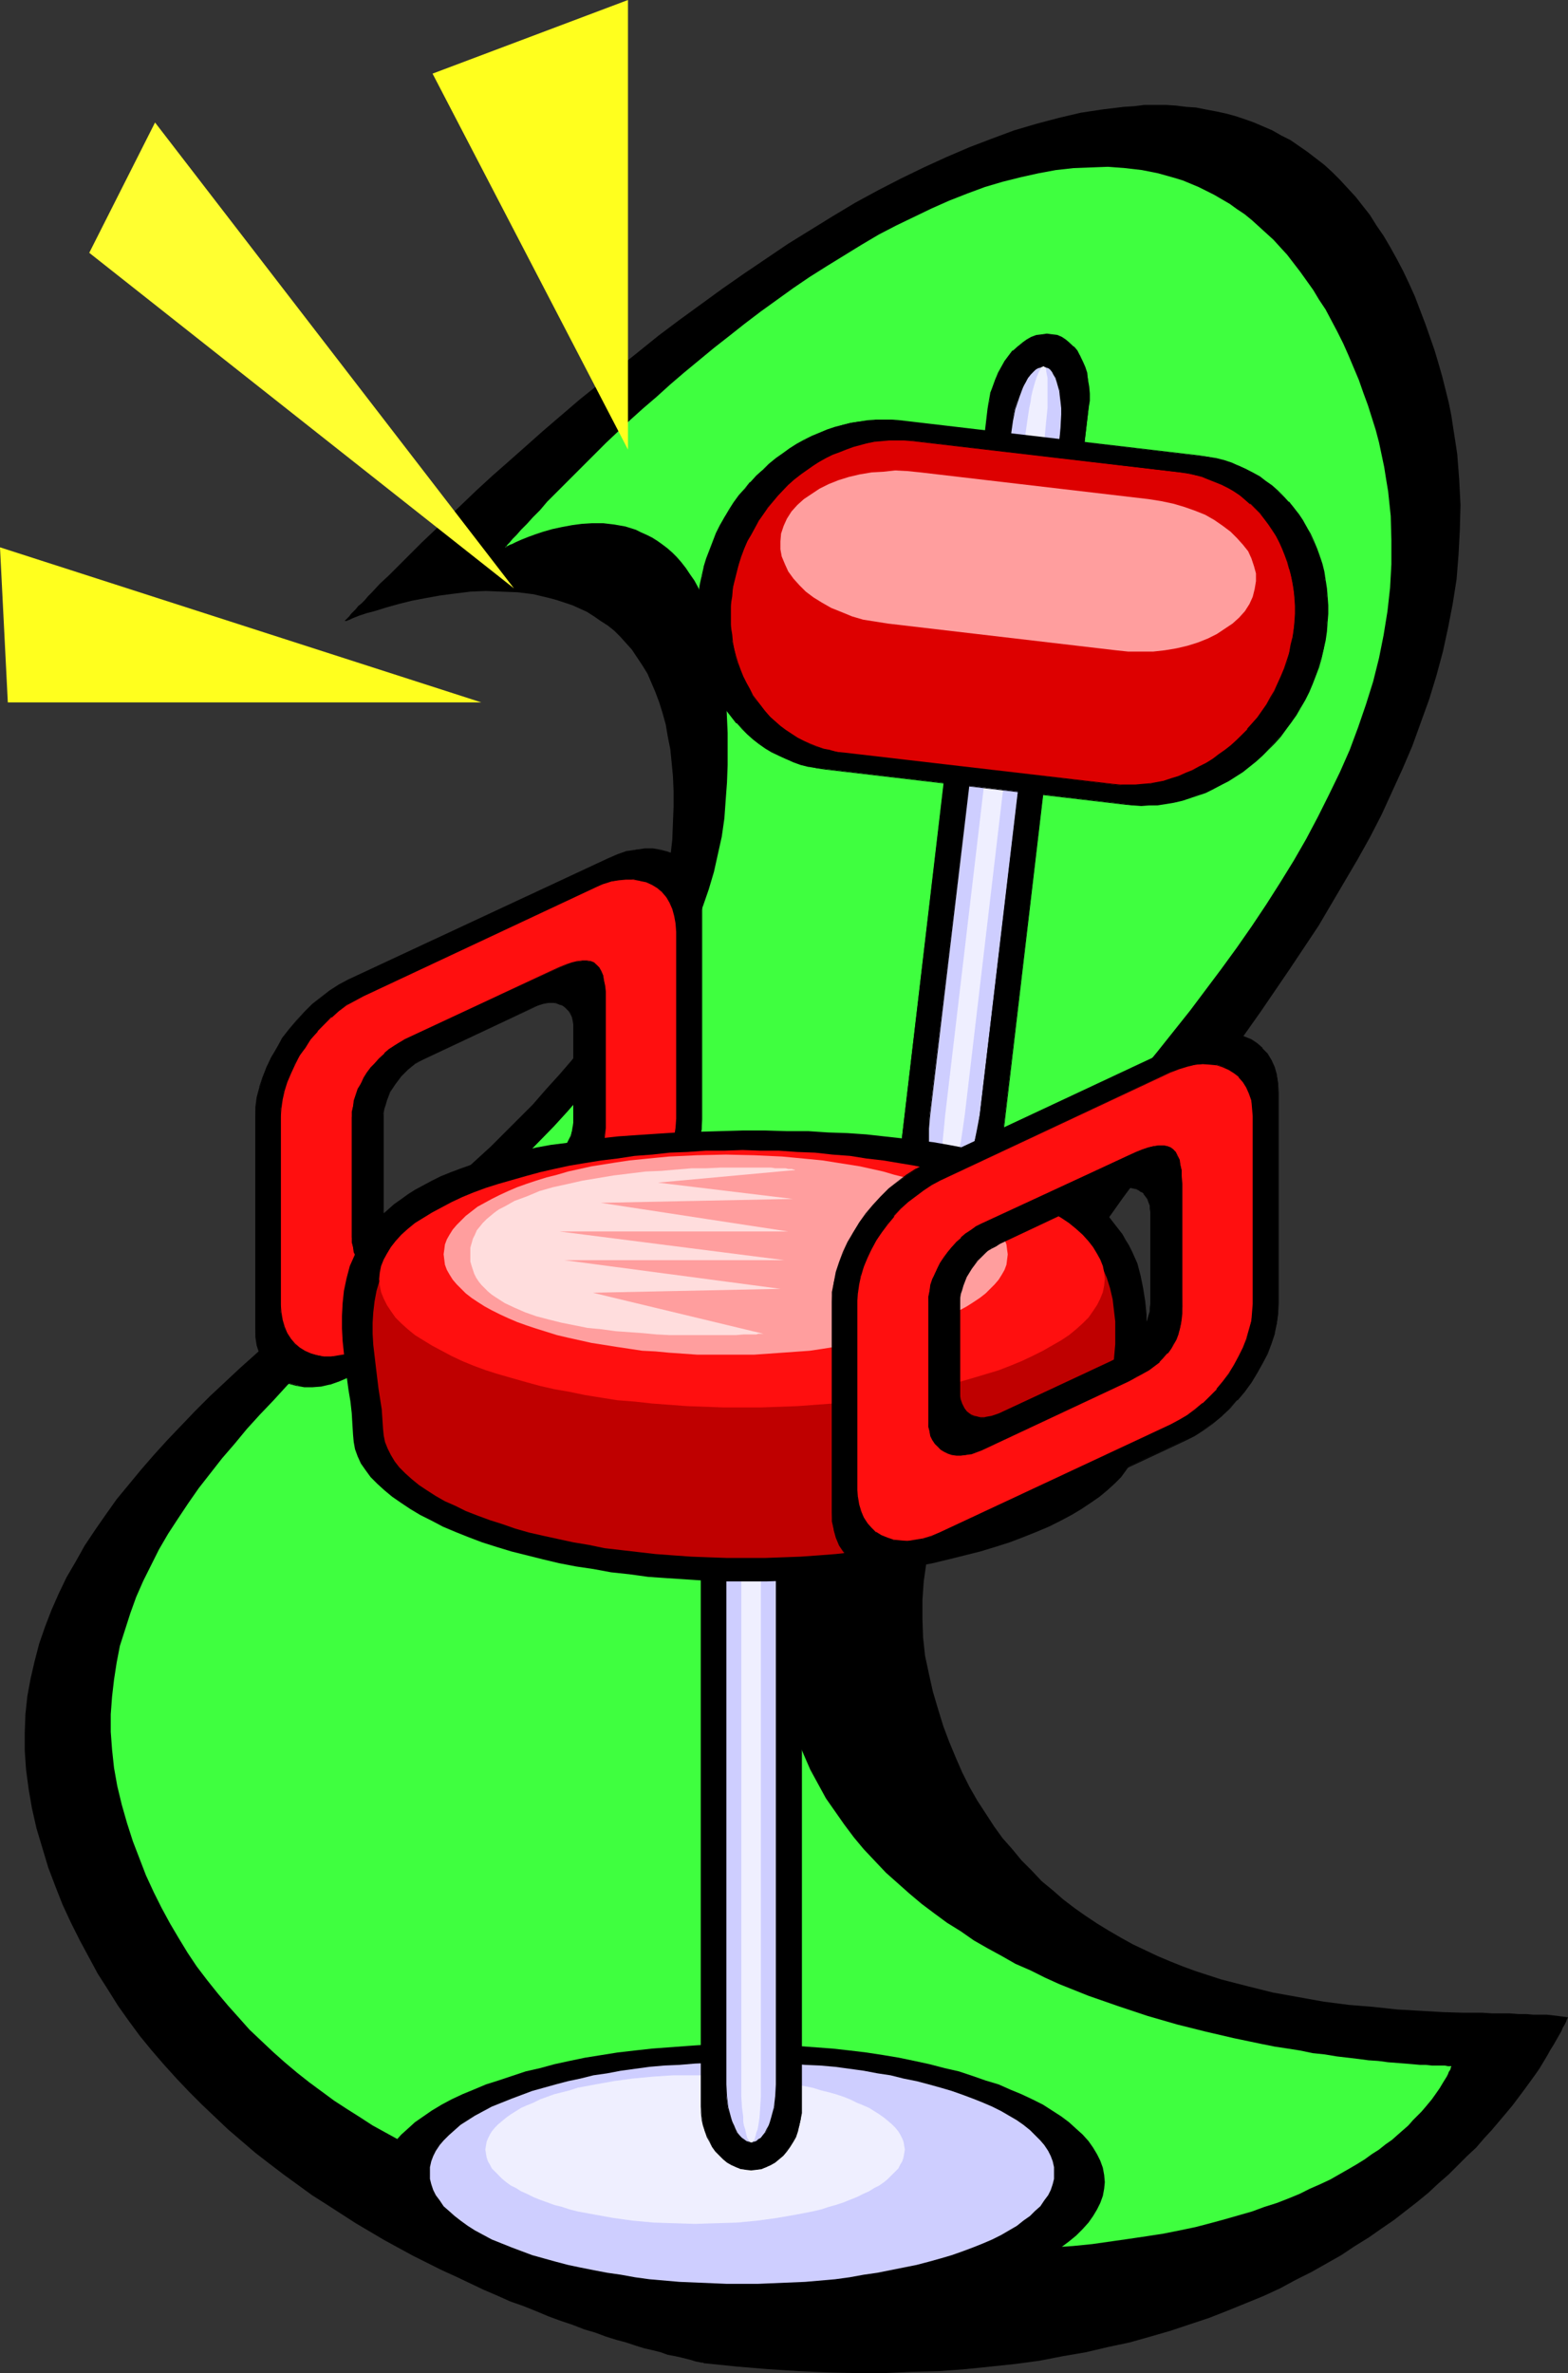 <?xml version="1.0" encoding="UTF-8" standalone="no"?>
<svg
   version="1.0"
   width="102.899mm"
   height="155.711mm"
   id="svg40"
   sodipodi:docname="Barber Chair 1.wmf"
   xmlns:inkscape="http://www.inkscape.org/namespaces/inkscape"
   xmlns:sodipodi="http://sodipodi.sourceforge.net/DTD/sodipodi-0.dtd"
   xmlns="http://www.w3.org/2000/svg"
   xmlns:svg="http://www.w3.org/2000/svg">
  <rect width="100%" height="100%" fill="#333333" stroke="none"/>
  <sodipodi:namedview
     id="namedview40"
     pagecolor="#ffffff"
     bordercolor="#000000"
     borderopacity="0.25"
     inkscape:showpageshadow="2"
     inkscape:pageopacity="0.0"
     inkscape:pagecheckerboard="0"
     inkscape:deskcolor="#d1d1d1"
     inkscape:document-units="mm" />
  <defs
     id="defs1">
    <pattern
       id="WMFhbasepattern"
       patternUnits="userSpaceOnUse"
       width="6"
       height="6"
       x="0"
       y="0" />
  </defs>
  <path
     style="fill:#000000;fill-opacity:1;fill-rule:evenodd;stroke:none"
     d="m 174.823,586.091 h -0.162 l -0.323,-0.162 h -0.323 l -0.808,-0.162 -0.808,-0.162 -0.969,-0.323 -1.293,-0.323 -1.293,-0.323 -1.454,-0.323 -1.777,-0.323 -1.777,-0.646 -1.939,-0.485 -2.1,-0.485 -2.1,-0.646 -2.424,-0.808 -2.424,-0.646 -2.585,-0.808 -2.585,-0.97 -2.747,-0.808 -2.908,-1.131 -2.908,-0.97 -3.07,-1.131 -3.07,-1.293 -3.231,-1.293 -3.231,-1.131 -3.231,-1.454 -3.393,-1.454 -3.393,-1.616 -3.393,-1.616 -3.555,-1.616 -3.555,-1.778 -3.555,-1.778 -7.109,-3.878 -7.109,-4.201 -7.271,-4.686 -3.555,-2.262 -3.555,-2.585 -3.555,-2.585 -3.393,-2.585 -3.555,-2.747 -3.393,-2.909 -3.393,-2.909 -3.231,-3.07 -3.231,-3.07 -3.231,-3.232 -3.07,-3.232 -3.07,-3.393 -3.07,-3.555 -2.908,-3.555 -2.747,-3.717 -2.747,-3.878 -2.424,-3.878 -2.585,-4.04 -2.262,-4.201 -2.262,-4.201 -2.1,-4.201 -2.1,-4.525 -1.777,-4.525 -1.777,-4.686 -1.454,-4.848 -1.454,-4.848 -1.131,-5.009 -0.808,-4.686 -0.646,-4.848 -0.323,-4.686 v -4.525 l 0.162,-4.525 0.485,-4.525 0.808,-4.363 0.969,-4.201 1.131,-4.363 1.454,-4.201 1.616,-4.201 1.777,-4.04 1.939,-4.04 2.262,-3.878 2.262,-4.04 2.585,-3.878 2.585,-3.717 2.747,-3.878 3.07,-3.717 3.07,-3.717 3.231,-3.717 3.231,-3.555 3.393,-3.555 3.555,-3.717 3.555,-3.555 7.432,-6.948 7.756,-6.948 7.756,-6.948 15.834,-13.735 7.917,-6.787 7.917,-6.787 7.594,-6.948 7.432,-6.787 3.555,-3.555 3.555,-3.555 3.393,-3.393 3.231,-3.717 3.231,-3.555 3.07,-3.555 2.908,-3.717 2.747,-3.555 2.585,-3.717 2.585,-3.717 2.262,-3.878 2.1,-3.878 1.939,-3.878 1.777,-3.878 1.616,-3.878 1.293,-4.04 1.131,-4.04 0.969,-4.201 0.646,-4.201 0.485,-4.201 0.162,-4.201 0.162,-4.04 v -3.878 l -0.162,-3.717 -0.323,-3.393 -0.323,-3.232 -0.646,-3.232 -0.485,-2.909 -0.808,-2.909 -0.808,-2.585 -0.969,-2.585 -0.969,-2.262 -0.969,-2.262 -1.293,-2.101 -1.293,-1.939 -1.293,-1.939 -1.454,-1.616 -1.454,-1.616 -1.454,-1.454 -1.616,-1.293 -1.777,-1.131 -1.616,-1.131 -1.777,-1.131 -1.777,-0.808 -1.777,-0.808 -1.939,-0.646 -1.939,-0.646 -1.777,-0.485 -4.039,-0.97 -3.878,-0.485 -4.039,-0.162 -3.878,-0.162 -3.878,0.162 -3.878,0.485 -3.716,0.485 -3.555,0.646 -3.393,0.646 -3.231,0.808 -2.908,0.808 -2.585,0.808 -1.131,0.323 -1.293,0.323 -0.969,0.323 -0.969,0.323 -0.808,0.323 -0.808,0.323 -0.646,0.323 -0.485,0.162 -0.323,0.162 h -0.485 l -0.162,0.162 v 0 0 l 0.162,-0.162 0.162,-0.162 0.323,-0.323 0.323,-0.323 0.323,-0.323 0.485,-0.646 0.485,-0.485 0.646,-0.646 0.646,-0.808 0.808,-0.646 0.808,-0.808 0.808,-0.97 0.969,-0.97 1.939,-2.101 2.262,-2.101 2.585,-2.585 2.747,-2.747 2.747,-2.747 3.231,-3.07 3.393,-3.232 3.393,-3.232 3.716,-3.555 3.878,-3.555 4.039,-3.555 4.201,-3.717 4.362,-3.878 4.524,-3.878 4.524,-3.878 4.847,-3.878 4.847,-4.04 4.847,-3.878 5.009,-4.04 5.17,-3.878 5.332,-3.878 5.332,-3.878 5.332,-3.717 5.494,-3.717 5.494,-3.717 5.494,-3.393 5.494,-3.393 5.655,-3.393 5.655,-3.07 5.655,-2.909 5.655,-2.747 5.655,-2.585 5.655,-2.424 5.494,-2.101 5.655,-2.101 5.494,-1.616 5.494,-1.454 5.494,-1.293 5.332,-0.808 5.332,-0.646 2.585,-0.162 2.585,-0.323 h 5.17 l 2.585,0.162 2.585,0.323 2.424,0.162 2.424,0.485 2.585,0.485 2.262,0.485 2.424,0.646 2.424,0.808 2.262,0.808 2.262,0.97 2.262,0.97 2.262,1.293 2.262,1.131 2.1,1.454 2.1,1.454 2.1,1.616 2.1,1.616 1.939,1.778 1.939,1.939 1.939,2.101 1.939,2.101 1.777,2.262 1.777,2.262 1.616,2.585 1.777,2.585 1.616,2.747 1.616,2.909 1.616,3.07 1.454,3.07 1.454,3.232 1.293,3.393 1.293,3.393 1.131,3.232 1.131,3.232 0.969,3.232 0.969,3.393 0.808,3.232 0.808,3.232 0.646,3.232 0.485,3.232 0.485,3.07 0.485,3.232 0.485,6.302 0.323,6.302 -0.162,6.14 -0.323,6.14 -0.485,6.14 -0.969,6.14 -1.131,5.817 -1.293,5.979 -1.616,5.979 -1.777,5.817 -2.1,5.817 -2.1,5.817 -2.424,5.656 -2.585,5.656 -2.585,5.656 -2.908,5.656 -3.07,5.494 -3.231,5.494 -3.231,5.494 -3.231,5.494 -3.555,5.333 -3.555,5.332 -7.271,10.665 -7.432,10.503 -7.756,10.342 -7.594,10.18 -7.594,10.019 -3.716,5.009 -3.555,5.009 -7.271,9.857 -3.393,4.848 -3.393,4.848 -3.231,4.848 -3.231,4.848 -3.07,4.848 -2.908,4.686 -2.747,4.848 -2.585,4.686 -2.424,4.686 -2.1,4.848 -2.1,4.686 -1.777,4.525 -1.616,4.686 -1.293,4.686 -1.293,4.525 -0.808,4.686 -0.646,4.525 -0.323,4.686 v 4.525 l 0.162,4.686 0.485,4.525 0.969,4.525 0.969,4.363 1.293,4.363 1.293,4.201 1.454,3.878 1.616,3.878 1.616,3.717 1.777,3.555 1.939,3.393 2.1,3.232 2.1,3.232 2.1,2.909 2.424,2.747 2.262,2.747 2.585,2.585 2.424,2.585 2.747,2.262 2.585,2.262 2.747,2.101 2.747,1.939 2.908,1.939 2.908,1.778 3.07,1.778 2.908,1.616 3.07,1.454 3.07,1.454 3.07,1.293 3.231,1.293 3.07,1.131 6.463,2.101 6.301,1.616 6.463,1.616 6.301,1.131 6.301,1.131 6.301,0.808 5.978,0.485 5.978,0.646 5.655,0.323 5.494,0.323 5.17,0.162 h 4.847 l 2.424,0.162 h 2.262 2.1 l 2.1,0.162 h 1.939 l 1.777,0.162 h 1.777 1.616 l 1.454,0.162 1.293,0.162 1.293,0.162 1.131,0.162 v 0 l -0.162,0.323 -0.162,0.323 -0.162,0.485 -0.323,0.646 -0.485,0.808 -0.323,0.808 -0.646,1.131 -0.646,1.131 -0.646,1.131 -0.808,1.293 -0.808,1.454 -0.969,1.616 -0.969,1.616 -1.131,1.616 -1.293,1.778 -1.293,1.778 -1.454,1.939 -1.454,1.939 -1.616,1.939 -1.777,2.101 -1.777,2.101 -1.939,2.101 -1.939,2.262 -2.262,2.101 -2.262,2.262 -2.262,2.262 -2.585,2.262 -2.424,2.262 -2.747,2.262 -2.908,2.262 -2.908,2.262 -3.07,2.101 -3.231,2.262 -3.393,2.101 -3.393,2.262 -3.716,2.101 -3.716,2.101 -3.878,1.939 -3.878,2.101 -4.201,1.939 -4.362,1.778 -4.362,1.778 -4.524,1.778 -4.847,1.616 -4.847,1.616 -5.009,1.454 -5.17,1.454 -5.332,1.131 -5.494,1.293 -5.655,0.97 -5.817,1.131 -5.978,0.808 -6.14,0.646 -6.301,0.646 -6.463,0.485 -6.625,0.162 -6.948,0.323 h -6.948 l -7.109,-0.162 -7.432,-0.323 -7.432,-0.485 -7.756,-0.646 z"
     id="path1" />
  <path
     style="fill:#3fff3f;fill-opacity:1;fill-rule:evenodd;stroke:none"
     d="m 179.993,554.904 h -0.323 l -0.485,-0.162 h -0.485 -0.808 l -0.969,-0.162 -1.131,-0.162 h -1.131 l -1.293,-0.162 -1.616,-0.323 -1.616,-0.162 -1.616,-0.323 -1.939,-0.323 -1.939,-0.323 -2.1,-0.323 -2.1,-0.485 -2.424,-0.485 -2.262,-0.323 -2.585,-0.646 -2.585,-0.646 -2.585,-0.646 -2.747,-0.646 -2.747,-0.646 -2.908,-0.808 -5.817,-1.939 -6.14,-1.939 -6.301,-2.262 -6.301,-2.585 -6.463,-2.909 -6.463,-3.07 -6.463,-3.555 -3.231,-1.778 -3.231,-2.101 -3.07,-1.939 -3.231,-2.101 -3.07,-2.262 -3.07,-2.262 -3.07,-2.424 -3.07,-2.585 -2.908,-2.585 -2.908,-2.747 -2.908,-2.747 -2.585,-2.909 -2.747,-3.07 -2.585,-3.07 -2.585,-3.232 -2.585,-3.393 -2.262,-3.393 -2.262,-3.717 -2.1,-3.555 -2.1,-3.878 -1.939,-3.878 -1.939,-4.201 -1.616,-4.201 -1.616,-4.201 -1.454,-4.525 -1.293,-4.525 -1.131,-4.686 -0.808,-4.525 -0.485,-4.525 -0.323,-4.363 v -4.363 l 0.323,-4.363 0.485,-4.201 0.646,-4.201 0.808,-4.201 1.293,-4.04 1.293,-4.04 1.454,-4.04 1.777,-4.04 1.939,-3.878 1.939,-3.878 2.262,-3.878 2.424,-3.717 2.585,-3.878 2.585,-3.717 2.908,-3.717 2.908,-3.717 3.07,-3.555 3.07,-3.717 3.231,-3.555 3.393,-3.555 3.393,-3.717 7.109,-7.11 7.271,-7.11 7.432,-7.11 7.432,-6.948 7.594,-7.11 7.432,-7.11 7.594,-7.272 7.109,-7.11 7.109,-7.272 3.393,-3.717 3.231,-3.717 3.231,-3.717 3.231,-3.717 2.908,-3.878 2.908,-3.717 2.747,-3.878 2.747,-4.04 2.424,-3.878 2.424,-4.04 2.1,-3.878 2.1,-4.201 1.777,-4.04 1.777,-4.201 1.454,-4.201 1.293,-4.363 0.969,-4.363 0.969,-4.363 0.646,-4.525 0.323,-4.525 0.323,-4.363 0.162,-4.363 v -4.04 -3.878 l -0.162,-3.717 -0.162,-3.555 -0.323,-3.393 -0.323,-3.232 -0.485,-3.07 -0.485,-2.909 -0.646,-2.747 -0.646,-2.585 -0.646,-2.424 -0.808,-2.262 -0.808,-2.101 -0.969,-2.101 -0.808,-1.939 -0.969,-1.778 -1.131,-1.616 -0.969,-1.454 -1.131,-1.454 -1.131,-1.293 -1.131,-1.131 -1.293,-1.131 -1.293,-0.97 -1.131,-0.808 -1.293,-0.808 -1.293,-0.646 -1.454,-0.646 -1.293,-0.646 -2.585,-0.808 -2.747,-0.485 -2.747,-0.323 h -2.747 l -2.585,0.162 -2.424,0.323 -2.585,0.485 -2.262,0.485 -2.262,0.646 -1.939,0.646 -1.777,0.646 -1.616,0.646 -1.454,0.646 -0.969,0.485 -0.485,0.162 -0.323,0.162 -0.323,0.162 -0.323,0.162 v 0.162 h -0.162 v -0.162 h 0.162 l 0.323,-0.485 0.485,-0.485 0.808,-0.97 0.969,-0.97 1.131,-1.293 1.454,-1.454 1.454,-1.616 1.777,-1.778 1.777,-2.101 2.1,-2.101 2.262,-2.262 2.262,-2.262 2.585,-2.585 2.585,-2.585 2.747,-2.747 2.908,-2.747 3.07,-2.909 3.231,-2.909 3.393,-2.909 3.393,-3.07 3.393,-2.909 3.716,-3.07 3.716,-3.07 3.716,-2.909 3.878,-3.07 4.039,-3.07 8.079,-5.817 4.039,-2.747 4.362,-2.747 4.201,-2.585 4.201,-2.585 4.362,-2.585 4.362,-2.262 4.362,-2.101 4.362,-2.101 4.362,-1.939 4.524,-1.778 4.362,-1.616 4.362,-1.293 4.524,-1.131 4.362,-0.97 4.362,-0.808 4.362,-0.485 4.201,-0.162 4.362,-0.162 4.201,0.323 4.201,0.485 4.039,0.808 4.039,1.131 2.1,0.646 1.939,0.808 1.939,0.808 1.939,0.97 1.939,0.97 1.939,1.131 1.939,1.131 1.777,1.293 1.939,1.293 1.777,1.454 1.777,1.616 1.777,1.616 1.777,1.616 1.616,1.778 1.777,1.939 1.616,2.101 1.616,2.101 1.616,2.262 1.616,2.262 1.454,2.424 1.616,2.424 1.454,2.747 1.454,2.747 1.454,2.909 1.293,2.909 1.293,3.07 1.293,3.07 1.131,3.232 1.131,3.07 0.969,3.07 0.969,3.07 0.808,3.07 0.646,3.07 0.646,3.07 0.485,3.07 0.485,2.909 0.323,3.07 0.323,3.07 0.162,5.979 v 5.979 l -0.323,5.817 -0.646,5.817 -0.969,5.979 -1.131,5.656 -1.454,5.817 -1.777,5.656 -1.939,5.656 -2.1,5.656 -2.424,5.494 -2.747,5.656 -2.747,5.494 -2.908,5.494 -3.07,5.333 -3.393,5.494 -3.393,5.332 -3.555,5.333 -3.716,5.333 -3.878,5.332 -3.878,5.171 -3.878,5.171 -8.24,10.342 -8.402,10.18 -8.402,10.019 -8.402,9.857 -8.563,9.857 -8.24,9.695 -4.039,4.848 -3.878,4.686 -3.878,4.848 -3.716,4.686 -3.555,4.686 -3.555,4.686 -3.393,4.686 -3.231,4.525 -3.07,4.686 -2.747,4.525 -2.747,4.525 -2.585,4.525 -2.262,4.525 -2.1,4.525 -1.777,4.363 -1.616,4.525 -1.293,4.363 -1.131,4.363 -0.808,4.363 -0.485,4.363 -0.162,4.363 v 4.363 l 0.485,4.201 0.323,2.101 0.485,2.262 0.969,4.201 1.293,4.04 1.293,3.878 1.616,3.878 1.616,3.717 1.939,3.555 1.939,3.555 2.262,3.232 2.262,3.232 2.424,3.232 2.424,2.909 2.747,2.909 2.747,2.909 2.908,2.585 2.908,2.585 3.07,2.585 3.231,2.424 3.07,2.262 3.393,2.101 3.231,2.262 3.393,1.939 3.555,1.939 3.393,1.939 3.716,1.616 3.555,1.778 3.555,1.616 7.271,2.909 7.432,2.585 7.271,2.424 7.271,2.101 7.109,1.778 6.948,1.616 6.948,1.454 3.231,0.646 3.231,0.485 3.07,0.485 3.07,0.646 3.07,0.323 2.908,0.485 2.747,0.323 2.747,0.323 2.424,0.323 2.424,0.162 2.424,0.323 2.1,0.162 2.1,0.162 1.939,0.162 1.777,0.162 h 1.454 l 1.454,0.162 h 1.293 1.131 0.808 l 0.808,0.162 h 0.808 v 0 0.162 l -0.162,0.162 v 0.323 l -0.162,0.323 -0.323,0.485 -0.162,0.485 -0.323,0.646 -0.808,1.293 -0.969,1.616 -1.131,1.616 -0.808,1.131 -0.808,0.97 -0.808,0.97 -0.969,1.131 -0.969,0.97 -1.131,1.131 -1.131,1.293 -1.293,1.131 -1.293,1.131 -1.454,1.293 -1.616,1.131 -1.616,1.293 -1.777,1.131 -1.777,1.293 -2.1,1.293 -1.939,1.131 -2.262,1.293 -2.262,1.293 -2.424,1.131 -2.585,1.131 -2.585,1.293 -2.747,1.131 -2.908,1.131 -3.07,0.97 -3.07,1.131 -3.393,0.97 -3.393,0.97 -3.555,0.97 -3.716,0.97 -3.878,0.808 -4.039,0.808 -4.201,0.646 -4.362,0.646 -4.524,0.646 -4.524,0.646 -4.847,0.485 -5.009,0.323 -5.17,0.323 -5.332,0.323 -5.494,0.162 -5.655,0.162 h -5.817 -5.978 l -6.301,-0.162 -6.463,-0.323 -6.463,-0.323 -6.786,-0.485 -7.109,-0.646 -7.109,-0.646 z"
     id="path2" />
  <path
     style="fill:#000000;fill-opacity:1;fill-rule:evenodd;stroke:none"
     d="m 105.023,304.922 -1.131,0.323 -0.969,0.323 -0.969,0.323 h -0.808 -0.969 l -0.808,-0.162 -0.646,-0.162 -0.808,-0.323 -0.646,-0.485 -0.646,-0.323 -0.323,-0.646 -0.485,-0.646 -0.323,-0.808 -0.323,-0.808 -0.162,-0.97 v -0.97 -22.461 -1.131 l 0.162,-0.97 0.323,-0.97 0.323,-1.131 0.808,-2.101 1.293,-2.101 1.454,-1.778 1.777,-1.778 0.808,-0.808 0.969,-0.646 0.969,-0.646 1.131,-0.485 27.468,-12.927 0.969,-0.323 0.969,-0.323 0.969,-0.323 h 0.969 0.808 0.808 l 0.808,0.323 0.646,0.323 0.646,0.323 0.646,0.485 0.485,0.646 0.485,0.646 0.162,0.808 0.323,0.808 0.162,0.97 v 0.97 22.461 0.97 l -0.162,1.131 -0.323,0.97 -0.162,1.131 -0.969,2.101 -1.293,2.101 -1.454,1.778 -1.616,1.778 -0.969,0.646 -0.969,0.808 -0.969,0.485 -0.969,0.646 z m -18.581,36.52 64.468,-30.056 2.424,-1.131 2.262,-1.454 2.262,-1.616 2.1,-1.778 1.939,-1.778 1.939,-2.101 1.777,-2.262 1.616,-2.262 1.454,-2.262 1.454,-2.424 1.131,-2.424 0.969,-2.424 0.808,-2.585 0.485,-2.424 0.485,-2.424 v -2.424 -52.517 -2.262 l -0.485,-2.101 -0.485,-1.939 -0.808,-1.778 -0.969,-1.454 -1.131,-1.454 -1.454,-1.131 -1.454,-0.97 -1.616,-0.646 -1.777,-0.485 -1.939,-0.323 h -1.939 l -2.1,0.162 -2.262,0.485 -2.262,0.646 -2.424,1.131 -64.468,30.056 -2.424,1.293 -2.262,1.454 -2.1,1.616 -2.1,1.616 -2.1,1.939 -1.777,2.101 -1.777,2.101 -1.777,2.424 -1.454,2.262 -1.293,2.424 -1.293,2.424 -0.808,2.424 -0.808,2.585 -0.646,2.424 -0.323,2.424 -0.162,2.424 v 52.356 l 0.162,2.262 0.323,2.101 0.646,1.939 0.808,1.778 0.808,1.454 1.293,1.454 1.293,1.131 1.454,0.97 1.777,0.646 1.777,0.485 1.777,0.323 h 2.1 l 2.1,-0.162 2.1,-0.485 2.262,-0.646 z"
     id="path3" />
  <path
     style="fill:#000000;fill-opacity:1;fill-rule:evenodd;stroke:none"
     d="m 104.861,304.761 -0.969,0.485 -0.969,0.323 v 0 l -0.969,0.162 -0.808,0.162 -0.969,-0.162 -0.808,-0.162 -0.646,-0.162 v 0 l -0.808,-0.323 -0.646,-0.323 -0.485,-0.485 v 0 l -0.485,-0.485 -0.323,-0.808 -0.323,-0.646 -0.323,-0.808 v 0 l -0.162,-0.97 v -0.97 -22.461 -1.131 l 0.162,-0.97 v 0 l 0.323,-0.97 0.323,-1.131 0.808,-2.101 1.293,-1.939 1.454,-1.939 v 0 l 1.616,-1.616 v 0 l 0.969,-0.808 0.808,-0.646 1.131,-0.646 0.969,-0.485 27.468,-12.927 0.969,-0.485 1.131,-0.323 h -0.162 l 0.969,-0.162 0.969,-0.162 h 0.808 l 0.808,0.162 v 0 l 0.808,0.323 0.646,0.162 0.646,0.485 v 0 l 0.485,0.485 v 0 l 0.485,0.485 0.485,0.808 0.323,0.646 0.162,0.808 v 0 l 0.162,0.97 v 0.97 22.461 0.97 l -0.162,1.131 v -0.162 l -0.162,1.131 -0.323,1.131 -0.969,1.939 -1.131,2.101 -1.616,1.939 h 0.162 l -1.777,1.616 v 0 l -0.808,0.808 -0.969,0.646 -0.969,0.646 -0.969,0.485 -27.629,12.927 0.162,0.323 27.468,-13.089 0.969,-0.485 1.131,-0.485 0.969,-0.808 0.808,-0.646 v -0.162 l 1.616,-1.778 h 0.162 l 1.454,-1.778 1.293,-2.101 0.808,-2.101 0.323,-1.131 0.323,-0.97 v 0 l 0.162,-1.131 v -0.97 -22.461 -0.97 l -0.162,-0.97 -0.323,-0.808 -0.323,-0.808 -0.485,-0.646 -0.323,-0.646 h -0.162 l -0.485,-0.485 v 0 l -0.646,-0.485 -0.808,-0.323 -0.808,-0.162 v 0 l -0.808,-0.162 h -0.808 l -0.969,0.162 -0.969,0.162 v 0 l -0.969,0.323 -0.969,0.485 -27.629,12.766 -0.969,0.646 -0.969,0.646 -0.969,0.485 -0.969,0.808 v 0.162 l -1.616,1.616 v 0 l -1.616,1.939 -1.131,2.101 -0.969,1.939 -0.323,1.131 -0.323,1.131 v 0 0.97 l -0.162,1.131 v 22.461 l 0.162,0.97 v 0.97 l 0.323,0.808 0.323,0.808 0.485,0.646 0.485,0.646 0.646,0.485 0.646,0.485 0.646,0.323 0.808,0.162 0.808,0.162 h 0.969 l 0.808,-0.162 0.969,-0.162 v 0 l 1.131,-0.323 0.969,-0.323 z"
     id="path4" />
  <path
     style="fill:#000000;fill-opacity:1;fill-rule:evenodd;stroke:none"
     d="m 86.442,341.604 64.629,-30.056 2.262,-1.293 2.262,-1.293 2.262,-1.616 2.1,-1.778 v 0 l 2.1,-1.939 1.777,-2.101 h 0.162 l 1.777,-2.101 1.616,-2.262 1.454,-2.424 1.293,-2.424 1.293,-2.424 0.969,-2.424 0.808,-2.424 v -0.162 l 0.485,-2.424 0.323,-2.424 0.162,-2.424 v -52.517 l -0.162,-2.262 -0.323,-2.101 v 0 l -0.485,-1.939 -0.808,-1.778 -0.969,-1.616 -1.293,-1.293 v 0 l -1.293,-1.131 -1.454,-1.131 -1.777,-0.646 -1.777,-0.485 v 0 l -1.939,-0.323 h -1.939 l -2.1,0.323 -2.262,0.323 h -0.162 l -2.262,0.808 -2.262,0.97 -64.468,30.056 -2.424,1.293 -2.262,1.454 -2.1,1.616 -2.262,1.778 v 0 l -1.939,1.939 -1.939,2.101 v 0 l -1.777,2.101 -1.777,2.262 -1.293,2.424 -1.454,2.424 -1.131,2.424 -0.969,2.424 -0.808,2.424 v 0.162 l -0.646,2.424 -0.323,2.424 v 2.424 52.356 2.262 l 0.323,2.101 v 0 l 0.646,1.939 0.808,1.778 0.969,1.616 1.131,1.293 0.162,0.162 1.293,1.131 1.454,0.97 1.616,0.646 1.777,0.485 h 0.162 l 1.777,0.323 h 2.1 l 2.1,-0.162 2.1,-0.485 h 0.162 l 2.262,-0.808 2.262,-0.97 v -0.162 l -2.424,0.97 -2.262,0.646 v 0 l -2.1,0.485 -2.1,0.162 h -2.1 l -1.777,-0.162 v 0 l -1.777,-0.485 -1.616,-0.808 -1.454,-0.97 -1.454,-1.131 0.162,0.162 -1.293,-1.454 -0.969,-1.616 -0.808,-1.616 -0.485,-2.101 v 0.162 l -0.323,-2.101 -0.162,-2.262 v -52.356 l 0.162,-2.424 0.323,-2.424 0.485,-2.424 v 0 l 0.808,-2.424 0.969,-2.585 1.293,-2.424 1.293,-2.424 1.454,-2.262 1.616,-2.262 1.777,-2.262 v 0 l 1.777,-2.101 2.1,-1.778 v 0 l 2.1,-1.778 2.262,-1.616 2.262,-1.454 2.262,-1.131 64.629,-30.218 2.262,-0.97 2.262,-0.646 v 0 l 2.262,-0.485 2.1,-0.162 h 1.939 l 1.939,0.162 v 0 l 1.777,0.646 1.616,0.646 1.454,0.97 1.293,1.131 v 0 l 1.293,1.293 h -0.162 l 0.969,1.616 0.808,1.616 0.646,2.101 v -0.162 l 0.323,2.101 0.162,2.262 v 52.517 l -0.162,2.424 -0.323,2.424 -0.646,2.424 v 0 l -0.808,2.424 -0.969,2.424 -1.131,2.585 -1.293,2.262 -1.454,2.424 -1.777,2.262 -1.777,2.101 h 0.162 l -1.939,2.101 -2.1,1.939 v 0 l -2.1,1.616 -2.262,1.616 -2.262,1.454 -2.262,1.293 -64.468,30.056 z"
     id="path5" />
  <path
     style="fill:#ff0f0f;fill-opacity:1;fill-rule:evenodd;stroke:none"
     d="m 100.337,313.81 -1.293,0.646 -1.293,0.323 -1.293,0.162 -1.131,0.162 h -1.131 l -1.131,-0.162 -0.969,-0.162 -0.969,-0.485 -0.808,-0.485 -0.808,-0.646 -0.646,-0.808 -0.485,-0.808 -0.485,-1.131 -0.323,-1.131 -0.162,-1.131 -0.162,-1.293 v -29.733 l 0.162,-1.454 0.162,-1.293 0.323,-1.454 0.485,-1.293 0.485,-1.454 0.646,-1.454 0.808,-1.293 0.808,-1.293 0.969,-1.293 0.969,-1.293 1.131,-1.131 1.131,-1.131 1.131,-0.97 1.293,-0.97 1.293,-0.808 1.293,-0.646 36.677,-17.129 1.777,-0.808 1.616,-0.646 1.454,-0.485 1.454,-0.323 1.131,-0.162 h 1.131 l 0.969,0.162 0.808,0.323 0.646,0.485 0.646,0.646 0.323,0.808 0.485,1.131 0.323,1.131 0.162,1.454 0.162,1.454 v 1.778 30.541 1.454 l -0.162,1.454 -0.162,1.454 -0.323,1.293 -0.323,1.293 -0.485,1.131 -0.646,1.293 -0.646,1.131 -0.808,1.131 -0.969,1.131 -1.131,0.97 -1.131,0.97 -1.454,0.97 -1.454,0.97 -1.616,0.97 -1.777,0.808 z m -10.341,20.522 57.359,-26.663 2.1,-1.131 1.939,-1.293 2.1,-1.293 1.777,-1.616 1.777,-1.778 1.777,-1.778 1.616,-1.939 1.293,-1.939 1.454,-2.101 1.131,-2.101 0.969,-2.262 0.969,-2.101 0.646,-2.262 0.485,-2.262 0.323,-2.101 0.162,-2.262 V 231.075 l -0.162,-2.101 -0.323,-1.778 -0.485,-1.778 -0.646,-1.616 -0.969,-1.293 -0.969,-1.293 -1.131,-0.97 -1.454,-0.808 -1.293,-0.646 -1.616,-0.485 -1.777,-0.323 h -1.777 l -1.777,0.162 -2.1,0.485 -1.939,0.646 -2.1,0.808 -57.359,26.824 -2.1,1.131 -1.939,1.131 -1.939,1.454 -1.939,1.616 -1.777,1.778 -1.616,1.778 -1.616,1.939 -1.454,1.939 -1.293,2.101 -1.293,2.101 -0.969,2.262 -0.808,2.101 -0.808,2.262 -0.485,2.101 -0.323,2.262 v 2.101 46.538 1.939 l 0.323,1.939 0.485,1.778 0.808,1.454 0.808,1.454 0.969,1.293 1.293,0.97 1.293,0.808 1.454,0.646 1.616,0.323 1.616,0.323 h 1.777 l 1.939,-0.162 1.939,-0.323 1.939,-0.646 z"
     id="path6" />
  <path
     style="fill:#000000;fill-opacity:1;fill-rule:evenodd;stroke:none"
     d="m 100.337,313.648 -1.293,0.646 -1.293,0.323 v 0 l -1.293,0.323 h -1.131 -1.131 l -1.131,-0.162 -0.969,-0.162 v 0 l -0.969,-0.485 -0.808,-0.485 -0.646,-0.646 v 0 l -0.808,-0.646 h 0.162 l -0.485,-0.97 -0.485,-0.97 -0.323,-1.131 v 0 l -0.162,-1.131 -0.162,-1.293 v -29.733 l 0.162,-1.454 0.162,-1.293 0.323,-1.454 v 0.162 l 0.485,-1.454 0.485,-1.454 0.646,-1.454 0.808,-1.293 0.808,-1.293 0.969,-1.293 0.969,-1.131 v 0 l 0.969,-1.293 1.131,-0.97 v 0 l 1.293,-1.131 1.131,-0.808 1.293,-0.808 1.454,-0.646 36.516,-17.29 1.777,-0.808 1.616,-0.646 1.616,-0.323 1.293,-0.485 v 0 l 1.131,-0.162 h 1.131 l 0.969,0.162 h -0.162 l 0.808,0.485 0.808,0.485 -0.162,-0.162 0.646,0.808 0.485,0.808 0.323,0.97 v 0 l 0.323,1.131 0.162,1.454 0.162,1.454 v 1.778 31.995 1.454 l -0.323,1.454 -0.162,1.293 v -0.162 l -0.485,1.293 -0.485,1.293 -0.485,1.131 -0.808,1.293 -0.808,0.97 -0.969,1.131 h 0.162 l -1.131,1.131 v -0.162 l -1.131,0.97 -1.454,0.97 -1.454,0.97 -1.616,0.97 -1.777,0.808 -36.677,17.129 0.162,0.323 36.516,-17.129 1.777,-0.97 1.616,-0.808 1.616,-0.97 1.293,-0.97 1.293,-0.97 v -0.162 l 0.969,-0.97 h 0.162 l 0.808,-1.131 0.969,-1.131 0.646,-1.131 0.646,-1.131 0.485,-1.293 0.323,-1.293 v 0 l 0.323,-1.293 0.162,-1.454 0.162,-1.454 v -31.995 -1.778 l -0.162,-1.454 -0.323,-1.454 -0.162,-1.131 v 0 l -0.485,-1.131 -0.485,-0.808 -0.646,-0.646 -0.646,-0.646 -0.808,-0.323 -0.969,-0.162 h -1.131 l -1.131,0.162 h -0.162 l -1.293,0.323 -1.454,0.485 -1.616,0.646 -1.777,0.808 -36.677,17.129 -1.293,0.808 -1.293,0.808 -1.293,0.808 -1.131,0.97 v 0.162 l -1.293,1.131 -0.969,1.131 v 0 l -1.131,1.131 -0.969,1.293 -0.808,1.293 -0.646,1.454 -0.808,1.293 -0.485,1.454 -0.485,1.454 v 0 l -0.162,1.454 -0.323,1.293 v 1.454 29.733 1.293 l 0.323,1.131 v 0.162 l 0.162,1.131 0.485,0.97 0.485,0.808 0.808,0.808 v 0 l 0.808,0.646 0.808,0.646 0.808,0.323 1.131,0.323 1.131,0.162 h 1.131 l 1.131,-0.162 1.293,-0.162 v 0 l 1.293,-0.485 1.454,-0.485 z"
     id="path7" />
  <path
     style="fill:#000000;fill-opacity:1;fill-rule:evenodd;stroke:none"
     d="m 90.158,334.494 57.197,-26.663 2.1,-1.131 2.1,-1.293 1.939,-1.454 1.939,-1.454 v -0.162 l 1.777,-1.616 1.616,-1.778 h 0.162 l 1.454,-2.101 1.454,-1.939 1.293,-2.101 1.293,-2.101 0.969,-2.262 0.808,-2.101 0.808,-2.262 v 0 l 0.485,-2.262 0.323,-2.101 v -2.262 -46.377 -2.101 l -0.323,-1.778 v -0.162 l -0.485,-1.778 -0.808,-1.454 -0.808,-1.454 -0.969,-1.131 h -0.162 l -1.131,-1.131 -1.293,-0.808 -1.454,-0.646 -1.616,-0.485 v 0 l -1.777,-0.162 -1.777,-0.162 -1.777,0.162 -2.1,0.485 v 0 l -1.939,0.646 -2.1,0.808 -57.359,26.824 -2.1,1.131 -1.939,1.293 -2.1,1.454 -1.777,1.454 v 0.162 l -1.777,1.616 -1.777,1.778 v 0 l -1.616,1.939 -1.454,2.101 -1.293,2.101 -1.131,2.101 -1.131,2.101 -0.808,2.262 -0.646,2.101 v 0.162 l -0.646,2.101 -0.162,2.262 -0.162,2.101 v 46.538 l 0.162,1.939 0.162,1.939 v 0 l 0.646,1.778 0.646,1.616 0.808,1.293 1.131,1.293 v 0 l 1.131,0.97 1.293,0.97 1.454,0.646 h 0.162 l 1.616,0.323 1.616,0.323 h 1.777 l 1.939,-0.162 1.939,-0.485 v 0 l 2.1,-0.646 2.1,-0.808 -0.162,-0.162 -2.1,0.808 -1.939,0.646 v 0 l -1.939,0.323 -1.939,0.323 h -1.777 l -1.616,-0.323 -1.616,-0.485 v 0 l -1.454,-0.646 -1.293,-0.808 -1.131,-0.97 v 0 l -0.969,-1.131 -0.969,-1.454 -0.646,-1.616 -0.485,-1.616 v 0 l -0.323,-1.939 -0.162,-1.939 v -46.538 l 0.162,-2.101 0.323,-2.262 0.485,-2.101 v 0 l 0.646,-2.101 0.969,-2.262 0.969,-2.101 1.131,-2.262 1.454,-1.939 1.293,-2.101 1.777,-1.939 h -0.162 l 1.777,-1.778 1.777,-1.778 v 0.162 l 1.777,-1.616 1.939,-1.454 2.1,-1.131 2.1,-1.131 57.197,-26.824 2.1,-0.97 2.1,-0.646 h -0.162 l 2.1,-0.323 1.777,-0.162 h 1.777 l 1.777,0.323 h -0.162 l 1.616,0.323 1.454,0.646 1.293,0.808 v 0 l 1.131,0.97 v 0 l 1.131,1.293 0.808,1.454 0.646,1.454 0.485,1.778 v 0 l 0.323,1.778 0.162,2.101 v 46.377 l -0.162,2.262 -0.323,2.101 -0.485,2.262 v 0 l -0.646,2.101 -0.808,2.262 -1.131,2.101 -1.131,2.101 -1.293,2.101 -1.454,2.101 -1.616,1.939 v 0 l -1.616,1.778 -1.777,1.778 v -0.162 l -1.939,1.616 -1.939,1.454 -1.939,1.131 -2.1,1.131 -57.359,26.824 z"
     id="path8" />
  <path
     style="fill:#000000;fill-opacity:1;fill-rule:evenodd;stroke:none"
     d="m 184.194,506.911 4.524,0.162 h 4.524 l 4.524,0.323 4.362,0.323 4.362,0.323 4.362,0.485 4.039,0.485 4.201,0.646 3.878,0.646 3.878,0.808 3.716,0.808 3.716,0.97 3.555,0.808 3.393,1.131 3.231,1.131 3.231,0.97 2.908,1.293 2.747,1.131 2.747,1.293 2.585,1.293 2.262,1.454 2.262,1.454 1.939,1.454 1.777,1.616 1.616,1.454 1.454,1.616 1.131,1.616 0.969,1.616 0.808,1.616 0.646,1.778 0.323,1.778 0.162,1.778 -0.162,1.616 -0.323,1.778 -0.646,1.778 -0.808,1.616 -0.969,1.616 -1.131,1.616 -1.454,1.616 -1.616,1.616 -1.777,1.454 -1.939,1.454 -2.262,1.454 -2.262,1.454 -2.585,1.293 -2.747,1.293 -2.747,1.293 -2.908,1.131 -3.231,1.131 -3.231,1.131 -3.393,0.97 -3.555,0.97 -3.716,0.808 -3.716,0.808 -3.878,0.808 -3.878,0.646 -4.201,0.646 -4.039,0.646 -4.362,0.323 -4.362,0.485 -4.362,0.323 -4.524,0.162 -4.524,0.162 h -4.524 -4.686 l -4.524,-0.162 -4.524,-0.162 -4.362,-0.323 -4.362,-0.485 -4.362,-0.323 -4.201,-0.646 -4.039,-0.646 -4.039,-0.646 -3.878,-0.808 -3.716,-0.808 -3.555,-0.808 -3.555,-0.97 -3.393,-0.97 -3.393,-1.131 -3.07,-1.131 -3.07,-1.131 -2.747,-1.293 -2.747,-1.293 -2.424,-1.293 -2.424,-1.454 -2.1,-1.454 -2.1,-1.454 -1.777,-1.454 -1.616,-1.616 -1.454,-1.616 -1.131,-1.616 -0.969,-1.616 -0.808,-1.616 -0.646,-1.778 -0.323,-1.778 -0.162,-1.616 0.162,-1.778 0.323,-1.778 0.646,-1.778 0.808,-1.616 0.969,-1.616 1.131,-1.616 1.454,-1.616 1.616,-1.454 1.777,-1.616 2.1,-1.454 2.1,-1.454 2.424,-1.454 2.424,-1.293 2.747,-1.293 2.747,-1.131 3.07,-1.293 3.07,-0.97 3.393,-1.131 3.393,-1.131 3.555,-0.808 3.555,-0.97 3.716,-0.808 3.878,-0.808 4.039,-0.646 4.039,-0.646 4.201,-0.485 4.362,-0.485 4.362,-0.323 4.362,-0.323 4.524,-0.323 h 4.524 z"
     id="path9" />
  <path
     style="fill:#ceceff;fill-opacity:1;fill-rule:evenodd;stroke:none"
     d="m 184.194,511.436 h 3.878 l 3.878,0.162 3.878,0.162 3.878,0.323 3.716,0.162 3.716,0.323 3.555,0.485 3.555,0.485 3.393,0.646 3.231,0.485 3.231,0.808 3.231,0.646 3.07,0.808 2.908,0.808 2.747,0.808 2.747,0.97 2.585,0.97 2.424,0.97 2.262,0.97 2.262,1.131 1.939,1.131 1.939,1.131 1.616,1.131 1.616,1.293 1.293,1.293 1.293,1.293 0.969,1.131 0.969,1.454 0.646,1.293 0.485,1.293 0.323,1.454 v 1.454 1.454 l -0.323,1.293 -0.485,1.454 -0.646,1.293 -0.969,1.293 -0.969,1.454 -1.293,1.131 -1.293,1.293 -1.616,1.131 -1.616,1.293 -1.939,1.131 -1.939,1.131 -2.262,1.131 -2.262,0.97 -2.424,0.97 -2.585,0.97 -2.747,0.97 -2.747,0.808 -2.908,0.808 -3.07,0.808 -3.231,0.646 -3.231,0.646 -3.231,0.646 -3.393,0.485 -3.555,0.646 -3.555,0.485 -3.716,0.323 -3.716,0.323 -3.878,0.162 -3.878,0.162 -3.878,0.162 h -3.878 -4.039 l -3.878,-0.162 -3.878,-0.162 -3.878,-0.162 -3.716,-0.323 -3.716,-0.323 -3.555,-0.485 -3.555,-0.646 -3.393,-0.485 -3.393,-0.646 -3.231,-0.646 -3.07,-0.646 -3.07,-0.808 -2.908,-0.808 -2.908,-0.808 -2.585,-0.97 -2.585,-0.97 -2.424,-0.97 -2.424,-0.97 -2.1,-1.131 -2.1,-1.131 -1.777,-1.131 -1.777,-1.293 -1.454,-1.131 -1.454,-1.293 -1.293,-1.131 -0.969,-1.454 -0.969,-1.293 -0.646,-1.293 -0.485,-1.454 -0.323,-1.293 v -1.454 -1.454 l 0.323,-1.454 0.485,-1.293 0.646,-1.293 0.969,-1.454 0.969,-1.131 1.293,-1.293 1.454,-1.293 1.454,-1.293 1.777,-1.131 1.777,-1.131 2.1,-1.131 2.1,-1.131 2.424,-0.97 2.424,-0.97 2.585,-0.97 2.585,-0.97 2.908,-0.808 2.908,-0.808 3.07,-0.808 3.07,-0.646 3.231,-0.808 3.393,-0.485 3.393,-0.646 3.555,-0.485 3.555,-0.485 3.716,-0.323 3.716,-0.162 3.878,-0.323 3.878,-0.162 3.878,-0.162 z"
     id="path10" />
  <path
     style="fill:#efefff;fill-opacity:1;fill-rule:evenodd;stroke:none"
     d="m 172.399,514.668 h 5.332 l 5.17,0.323 5.009,0.485 4.686,0.646 4.686,0.808 4.201,0.808 2.1,0.646 1.939,0.485 1.777,0.485 1.939,0.646 1.616,0.646 1.616,0.808 1.616,0.646 1.454,0.646 1.293,0.808 1.293,0.808 1.131,0.808 0.969,0.808 0.969,0.808 0.808,0.808 0.808,0.97 0.485,0.808 0.485,0.97 0.323,0.808 0.162,0.97 0.162,0.97 -0.162,0.97 -0.162,0.97 -0.323,0.97 -0.485,0.808 -0.485,0.97 -0.808,0.808 -0.808,0.808 -0.969,0.97 -0.969,0.808 -1.131,0.808 -1.293,0.646 -1.293,0.808 -1.454,0.646 -1.616,0.808 -1.616,0.646 -1.616,0.646 -1.939,0.646 -1.777,0.485 -1.939,0.646 -2.1,0.485 -4.201,0.808 -4.686,0.808 -4.686,0.646 -5.009,0.485 -5.17,0.162 -5.332,0.162 -5.332,-0.162 -5.009,-0.162 -5.17,-0.485 -4.686,-0.646 -4.524,-0.808 -4.362,-0.808 -1.939,-0.485 -1.939,-0.646 -1.939,-0.485 -1.777,-0.646 -1.777,-0.646 -1.616,-0.646 -1.616,-0.808 -1.454,-0.646 -1.293,-0.808 -1.293,-0.646 -1.131,-0.808 -0.969,-0.808 -0.969,-0.97 -0.808,-0.808 -0.808,-0.808 -0.485,-0.97 -0.485,-0.808 -0.323,-0.97 -0.162,-0.97 -0.162,-0.97 0.162,-0.97 0.162,-0.97 0.323,-0.808 0.485,-0.97 0.485,-0.808 0.808,-0.97 0.808,-0.808 0.969,-0.808 0.969,-0.808 1.131,-0.808 1.293,-0.808 1.293,-0.808 1.454,-0.646 1.616,-0.646 1.616,-0.808 1.777,-0.646 1.777,-0.646 1.939,-0.485 1.939,-0.485 1.939,-0.646 4.362,-0.808 4.524,-0.808 4.686,-0.646 5.17,-0.485 5.009,-0.323 z"
     id="path11" />
  <path
     style="fill:#000000;fill-opacity:1;fill-rule:evenodd;stroke:none"
     d="m 186.294,352.592 1.293,0.162 1.293,0.162 1.131,0.323 1.131,0.646 1.131,0.646 0.969,0.808 0.969,0.808 0.808,0.97 0.808,1.131 0.808,1.293 0.646,1.293 0.485,1.293 0.485,1.454 0.323,1.454 0.162,1.616 v 1.454 154.32 1.616 l -0.162,1.616 -0.323,1.454 -0.485,1.454 -0.485,1.293 -0.646,1.293 -0.808,1.293 -0.808,0.97 -0.808,1.131 -0.969,0.808 -0.969,0.808 -1.131,0.646 -1.131,0.646 -1.131,0.323 -1.293,0.323 h -1.293 -1.293 l -1.131,-0.323 -1.293,-0.323 -0.969,-0.646 -1.131,-0.646 -1.131,-0.808 -0.808,-0.808 -0.969,-1.131 -0.808,-0.97 -0.646,-1.293 -0.646,-1.293 -0.646,-1.293 -0.323,-1.454 -0.323,-1.454 -0.162,-1.616 -0.162,-1.616 V 368.105 l 0.162,-1.454 0.162,-1.616 0.323,-1.454 0.323,-1.454 0.646,-1.293 0.646,-1.293 0.646,-1.293 0.808,-1.131 0.969,-0.97 0.808,-0.808 1.131,-0.808 1.131,-0.646 0.969,-0.646 1.293,-0.323 1.131,-0.162 z"
     id="path12" />
  <path
     style="fill:#000000;fill-opacity:1;fill-rule:evenodd;stroke:none"
     d="m 186.294,352.753 h 1.293 l 1.293,0.323 h -0.162 l 1.131,0.323 1.293,0.485 0.969,0.808 0.969,0.646 v 0 l 1.131,0.97 h -0.162 l 0.969,0.97 0.808,1.131 0.646,1.131 0.646,1.293 0.485,1.454 0.485,1.293 v 0 l 0.323,1.454 0.162,1.616 v 1.454 154.32 1.616 l -0.162,1.616 -0.323,1.454 v 0 l -0.485,1.293 -0.485,1.454 -0.646,1.293 -0.646,1.131 -0.808,1.131 -0.969,0.97 h 0.162 l -1.131,0.808 -0.969,0.808 -0.969,0.646 -1.293,0.646 -1.131,0.323 h 0.162 l -1.293,0.323 h -1.293 -1.293 l -1.131,-0.323 v 0 l -1.131,-0.323 -1.131,-0.646 -1.131,-0.646 -0.969,-0.808 v 0.162 l -0.969,-0.97 -0.969,-0.97 h 0.162 l -0.808,-1.131 -0.808,-1.131 -0.646,-1.293 -0.485,-1.454 -0.323,-1.293 v 0 l -0.485,-1.454 -0.162,-1.616 v -1.616 -154.32 -1.454 l 0.162,-1.616 0.485,-1.454 v 0 l 0.323,-1.293 0.485,-1.454 0.646,-1.293 0.808,-1.131 0.808,-1.131 h -0.162 l 0.969,-0.97 0.969,-0.97 v 0 l 0.969,-0.646 1.131,-0.808 1.131,-0.485 1.131,-0.323 v 0 l 1.131,-0.323 h 1.293 v -0.323 l -1.293,0.162 -1.131,0.162 h -0.162 l -1.131,0.485 -1.131,0.485 -1.131,0.646 -0.969,0.808 v 0 l -0.969,0.97 -0.969,0.97 v 0 l -0.808,1.131 -0.646,1.131 -0.646,1.293 -0.485,1.454 -0.485,1.293 v 0.162 l -0.323,1.454 -0.162,1.616 v 1.454 154.32 1.616 l 0.162,1.616 0.323,1.454 v 0 l 0.485,1.454 0.485,1.454 0.646,1.131 0.646,1.293 0.808,1.131 v 0 l 0.969,0.97 0.969,0.97 v 0 l 0.969,0.808 1.131,0.646 1.131,0.485 1.131,0.485 h 0.162 l 1.131,0.162 1.293,0.162 1.293,-0.162 1.293,-0.162 v 0 l 1.131,-0.485 1.131,-0.485 1.131,-0.646 0.969,-0.808 0.969,-0.808 0.162,-0.162 0.808,-0.97 0.808,-1.131 0.808,-1.293 0.646,-1.131 0.485,-1.454 0.323,-1.454 v 0 l 0.323,-1.454 0.323,-1.616 v -1.616 -154.32 -1.454 l -0.323,-1.616 -0.323,-1.454 v -0.162 l -0.323,-1.293 -0.485,-1.454 -0.646,-1.293 -0.808,-1.131 -0.808,-1.131 -0.808,-0.97 h -0.162 l -0.969,-0.97 v 0 l -0.969,-0.808 -1.131,-0.646 -1.131,-0.485 -1.131,-0.485 v 0 l -1.293,-0.162 -1.293,-0.162 z"
     id="path13" />
  <path
     style="fill:#ceceff;fill-opacity:1;fill-rule:evenodd;stroke:none"
     d="m 186.294,359.217 0.646,0.162 0.646,0.162 0.646,0.323 0.485,0.646 0.485,0.485 0.646,0.808 0.485,0.808 0.323,0.808 0.485,1.131 0.323,1.131 0.323,1.131 0.323,1.293 0.323,2.747 0.162,2.909 v 143.17 l -0.162,2.909 -0.323,2.747 -0.646,2.424 -0.323,1.131 -0.485,0.97 -0.323,0.97 -0.485,0.808 -0.646,0.646 -0.485,0.646 -0.485,0.485 -0.646,0.323 -0.646,0.323 h -0.646 -0.646 l -0.646,-0.323 -0.485,-0.323 -0.646,-0.485 -0.485,-0.646 -0.646,-0.646 -0.323,-0.808 -0.485,-0.97 -0.323,-0.97 -0.485,-1.131 -0.646,-2.424 -0.323,-2.747 v -2.909 -143.17 -2.909 l 0.323,-2.747 0.323,-1.293 0.323,-1.131 0.485,-1.131 0.323,-1.131 0.485,-0.808 0.323,-0.808 0.646,-0.808 0.485,-0.485 0.646,-0.646 0.485,-0.323 0.646,-0.162 z"
     id="path14" />
  <path
     style="fill:#000000;fill-opacity:1;fill-rule:evenodd;stroke:none"
     d="m 186.294,359.379 h 0.646 v 0 l 0.646,0.323 0.485,0.323 v 0 l 0.646,0.485 0.485,0.485 v 0 l 0.485,0.808 0.485,0.808 0.485,0.97 0.323,0.97 0.323,1.131 v 0 l 0.323,1.131 0.323,1.293 0.323,2.747 0.162,2.909 v 143.17 l -0.162,2.909 -0.323,2.747 -0.646,2.424 v 0 l -0.323,1.131 -0.323,0.97 -0.485,0.808 -0.485,0.97 -0.485,0.646 -0.485,0.646 v 0 l -0.646,0.323 -0.485,0.485 -0.646,0.162 v 0 h -0.646 -0.646 0.162 l -0.646,-0.162 -0.646,-0.485 -0.485,-0.323 v 0 l -0.646,-0.646 v 0 l -0.485,-0.646 -0.485,-0.97 -0.323,-0.808 -0.485,-0.97 -0.323,-1.131 v 0 l -0.646,-2.424 -0.323,-2.747 -0.162,-2.909 V 373.76 l 0.162,-2.909 0.323,-2.747 0.323,-1.293 0.323,-1.131 v 0 l 0.323,-1.131 0.485,-0.97 0.323,-0.97 0.485,-0.808 0.485,-0.808 v 0 l 0.646,-0.485 0.485,-0.485 v 0 l 0.646,-0.323 0.646,-0.323 h -0.162 0.646 v -0.162 h -0.646 l -0.646,0.162 -0.646,0.485 -0.485,0.485 -0.646,0.646 -0.485,0.646 -0.485,0.808 -0.485,0.97 -0.323,1.131 -0.485,0.97 v 0.162 l -0.323,1.131 -0.162,1.293 -0.323,2.747 -0.162,2.909 v 143.17 l 0.162,2.909 0.323,2.747 0.485,2.424 v 0 l 0.485,1.131 0.323,0.97 0.485,0.97 0.485,0.808 0.485,0.808 v 0 l 0.646,0.646 v 0 l 0.485,0.485 0.646,0.323 0.646,0.162 0.646,0.162 0.646,-0.162 0.646,-0.162 0.646,-0.323 0.646,-0.485 0.485,-0.646 0.485,-0.808 0.485,-0.808 0.485,-0.97 0.485,-0.97 0.323,-1.131 v 0 l 0.485,-2.424 0.485,-2.747 v -2.909 -143.17 -2.909 l -0.485,-2.747 -0.162,-1.293 -0.323,-1.131 v -0.162 l -0.323,-0.97 -0.485,-1.131 -0.485,-0.97 -0.485,-0.808 -0.485,-0.646 v 0 l -0.485,-0.646 -0.646,-0.485 -0.646,-0.485 -0.646,-0.162 h -0.646 z"
     id="path15" />
  <path
     style="fill:#efefff;fill-opacity:1;fill-rule:evenodd;stroke:none"
     d="m 186.294,359.217 0.323,0.162 0.162,0.162 0.323,0.323 0.162,0.646 0.162,0.485 0.162,0.808 0.323,0.808 0.162,0.808 0.162,1.131 0.162,1.131 0.162,2.424 0.162,2.747 v 2.909 143.17 2.909 l -0.162,2.747 -0.162,2.424 -0.162,1.131 -0.162,0.97 -0.162,0.97 -0.323,0.808 -0.162,0.646 -0.162,0.646 -0.162,0.485 -0.323,0.323 -0.162,0.323 h -0.323 -0.162 l -0.323,-0.323 -0.162,-0.323 -0.323,-0.485 -0.162,-0.646 -0.162,-0.646 -0.162,-0.808 -0.323,-0.97 -0.162,-0.97 v -1.131 l -0.323,-2.424 -0.162,-2.747 v -2.909 -143.17 -2.909 l 0.162,-2.747 0.323,-2.424 v -1.131 l 0.162,-1.131 0.323,-0.808 0.162,-0.808 0.162,-0.808 0.162,-0.485 0.323,-0.646 0.162,-0.323 0.323,-0.162 z"
     id="path16" />
  <path
     style="fill:#000000;fill-opacity:1;fill-rule:evenodd;stroke:none"
     d="m 259.649,82.896 1.293,0.162 1.131,0.162 1.293,0.485 0.969,0.646 0.969,0.808 0.969,0.808 0.808,1.131 0.808,1.131 0.485,1.293 0.646,1.454 0.485,1.454 0.323,1.616 0.162,1.778 0.162,1.778 v 1.778 l -0.162,1.939 -21.489,181.628 -0.162,1.939 -0.485,1.778 -0.485,1.778 -0.646,1.616 -0.808,1.778 -0.808,1.454 -0.808,1.454 -0.969,1.293 -1.131,1.131 -0.969,1.131 -1.131,0.808 -1.131,0.808 -1.293,0.646 -1.131,0.485 -1.293,0.162 -1.293,0.162 -1.293,-0.162 -1.131,-0.162 -1.131,-0.485 -1.131,-0.646 -0.969,-0.808 -0.969,-0.808 -0.808,-1.131 -0.646,-1.131 -0.808,-1.293 -0.485,-1.454 -0.485,-1.454 -0.323,-1.778 -0.162,-1.616 -0.162,-1.778 v -1.778 l 0.162,-1.939 21.489,-181.628 0.323,-1.939 0.323,-1.778 0.485,-1.778 0.646,-1.778 0.808,-1.616 0.808,-1.454 0.808,-1.454 0.969,-1.293 0.969,-1.131 1.131,-1.131 1.131,-0.808 1.131,-0.808 1.293,-0.646 1.293,-0.485 1.293,-0.162 z"
     id="path17" />
  <path
     style="fill:#000000;fill-opacity:1;fill-rule:evenodd;stroke:none"
     d="m 259.649,83.058 h 1.293 l 1.131,0.323 v 0 l 1.131,0.485 1.131,0.646 0.969,0.646 v 0 l 0.808,0.97 v 0 l 0.808,0.97 0.808,1.293 0.646,1.293 0.485,1.454 0.485,1.454 V 92.43 l 0.323,1.616 0.162,1.778 0.162,1.778 v 1.778 l -0.162,1.939 -21.328,181.628 -0.323,1.939 -0.485,1.778 v 0 l -0.485,1.778 -0.646,1.616 -0.646,1.616 -0.969,1.454 -0.808,1.454 -0.969,1.293 -0.969,1.293 v 0 l -0.969,0.97 v 0 l -1.293,0.97 -1.131,0.646 -1.131,0.646 -1.293,0.485 h 0.162 l -1.293,0.323 h -1.293 -1.293 l -1.131,-0.323 v 0 l -1.131,-0.485 -0.969,-0.646 -1.131,-0.646 v 0 l -0.808,-0.97 v 0 l -0.808,-0.97 -0.808,-1.293 -0.646,-1.293 -0.485,-1.454 -0.485,-1.454 v 0.162 l -0.323,-1.778 -0.162,-1.616 -0.162,-1.778 v -1.778 l 0.162,-1.939 21.489,-181.628 0.162,-1.939 0.485,-1.778 v 0 l 0.485,-1.778 0.646,-1.616 0.646,-1.616 0.808,-1.454 0.969,-1.454 0.969,-1.293 0.969,-1.293 v 0 l 0.969,-0.97 v 0 l 1.131,-0.97 1.293,-0.646 1.131,-0.646 1.293,-0.485 v 0 l 1.293,-0.323 h 1.131 v -0.323 l -1.131,0.162 -1.293,0.162 h -0.162 l -1.293,0.485 -1.131,0.646 -1.131,0.808 -1.131,0.97 v 0 l -1.131,0.97 h -0.162 l -0.969,1.293 -0.969,1.293 -0.808,1.454 -0.808,1.454 -0.646,1.616 -0.646,1.778 -0.646,1.616 v 0.162 l -0.323,1.778 -0.323,1.939 -21.328,181.628 -0.162,1.939 v 1.778 1.778 l 0.162,1.616 0.485,1.778 v 0 l 0.323,1.454 0.646,1.454 0.646,1.293 0.808,1.293 0.808,0.97 v 0 l 0.969,0.97 v 0 l 0.969,0.808 0.969,0.646 1.131,0.485 1.293,0.162 1.293,0.162 1.293,-0.162 1.293,-0.162 1.131,-0.485 1.293,-0.646 1.131,-0.808 1.131,-0.97 v 0 l 1.131,-0.97 v 0 l 0.969,-1.293 1.131,-1.293 0.808,-1.454 0.808,-1.454 0.808,-1.616 0.646,-1.778 0.485,-1.616 v -0.162 l 0.323,-1.778 0.323,-1.939 21.328,-181.628 0.323,-1.939 v -1.778 l -0.162,-1.778 -0.323,-1.778 -0.162,-1.616 v 0 l -0.485,-1.454 -0.646,-1.454 -0.646,-1.293 -0.646,-1.293 -0.808,-0.97 h -0.162 l -0.969,-0.97 v 0 l -0.969,-0.808 -0.969,-0.646 -1.131,-0.485 -1.293,-0.162 -1.293,-0.162 z"
     id="path18" />
  <path
     style="fill:#ceceff;fill-opacity:1;fill-rule:evenodd;stroke:none"
     d="m 258.841,90.814 0.646,0.162 0.485,0.162 0.485,0.485 0.485,0.485 0.485,0.808 0.485,0.808 0.323,0.97 0.323,1.131 0.323,1.131 0.162,1.454 0.162,1.293 v 1.454 l 0.162,1.616 -0.162,1.616 v 1.616 l -0.162,1.778 -20.035,168.701 -0.485,3.393 -0.808,3.232 -0.323,1.454 -0.485,1.293 -0.485,1.454 -0.646,1.131 -0.485,1.131 -0.646,0.97 -0.485,0.808 -0.646,0.808 -0.646,0.485 -0.646,0.485 -0.808,0.162 -0.485,0.162 -0.646,-0.162 -0.646,-0.162 -0.646,-0.485 -0.323,-0.485 -0.485,-0.808 -0.485,-0.808 -0.323,-0.97 -0.323,-1.131 -0.323,-1.131 -0.162,-1.454 -0.162,-1.293 v -1.454 -3.232 -1.616 l 0.162,-1.778 20.035,-168.701 0.485,-3.393 0.323,-1.616 0.323,-1.616 0.485,-1.454 0.485,-1.293 0.485,-1.454 0.646,-1.131 0.485,-1.131 0.646,-0.97 0.646,-0.808 0.646,-0.808 0.646,-0.485 0.485,-0.485 0.808,-0.162 z"
     id="path19" />
  <path
     style="fill:#000000;fill-opacity:1;fill-rule:evenodd;stroke:none"
     d="m 258.841,90.976 0.646,0.162 h -0.162 l 0.646,0.162 0.485,0.323 v 0 l 0.485,0.646 0.323,0.646 0.485,0.808 0.323,0.97 0.323,1.131 v 0 l 0.323,1.131 0.162,1.454 0.162,1.293 0.162,1.454 v 1.616 l -0.162,3.232 -0.162,1.778 -19.874,168.701 -0.646,3.393 -0.646,3.232 v -0.162 l -0.485,1.454 -0.485,1.454 -0.485,1.293 -0.485,1.293 -0.646,1.131 -0.646,0.97 -0.485,0.808 -0.646,0.646 v 0 l -0.646,0.646 v 0 l -0.646,0.323 -0.646,0.162 v 0 l -0.485,0.162 -0.646,-0.162 v 0 l -0.646,-0.162 -0.485,-0.323 v 0 l -0.485,-0.646 -0.485,-0.646 -0.323,-0.808 -0.485,-0.97 -0.162,-1.131 v 0 l -0.323,-1.131 -0.162,-1.454 -0.162,-1.293 -0.162,-1.454 v -3.232 l 0.162,-1.616 0.162,-1.778 20.035,-168.701 0.485,-3.393 0.323,-1.616 0.323,-1.616 v 0.162 l 0.485,-1.454 0.485,-1.454 0.485,-1.293 0.485,-1.293 0.646,-1.131 0.485,-0.97 0.646,-0.808 0.646,-0.646 v 0 l 0.646,-0.646 v 0 l 0.646,-0.323 0.646,-0.162 v 0 l 0.646,-0.162 v -0.323 l -0.646,0.162 h -0.162 l -0.646,0.323 -0.646,0.323 v 0 l -0.646,0.646 v 0 l -0.646,0.808 -0.646,0.808 -0.646,0.97 -0.485,1.131 -0.485,1.131 -0.646,1.293 -0.323,1.454 -0.485,1.454 v 0 l -0.323,1.616 -0.485,1.616 -0.485,3.393 -19.874,168.701 -0.162,1.778 -0.162,1.616 v 3.232 1.454 l 0.162,1.293 0.162,1.454 0.323,1.131 v 0 l 0.323,1.131 0.323,0.97 0.485,0.808 0.485,0.808 0.485,0.646 0.646,0.323 0.485,0.323 0.808,0.162 0.485,-0.162 h 0.162 l 0.646,-0.323 0.646,-0.323 v 0 l 0.646,-0.646 v 0 l 0.646,-0.808 0.646,-0.808 0.646,-0.97 0.485,-1.131 0.646,-1.131 0.485,-1.293 0.485,-1.454 0.323,-1.454 v 0 l 0.808,-3.232 0.485,-3.393 20.035,-168.701 0.162,-1.778 v -3.232 -1.616 -1.454 l -0.162,-1.293 -0.323,-1.454 -0.162,-1.131 v 0 l -0.323,-1.131 -0.485,-0.97 -0.323,-0.808 -0.485,-0.808 -0.485,-0.646 -0.485,-0.323 -0.646,-0.323 -0.646,-0.162 z"
     id="path20" />
  <path
     style="fill:#efefff;fill-opacity:1;fill-rule:evenodd;stroke:none"
     d="m 258.841,90.814 0.162,0.162 0.323,0.162 0.162,0.485 v 0.485 l 0.162,0.808 0.162,0.808 v 0.97 3.717 1.293 1.454 l -0.323,3.232 -0.323,3.393 -19.874,168.701 -0.485,3.393 -0.485,3.232 -0.323,1.454 -0.323,1.293 -0.162,1.454 -0.323,1.131 -0.323,1.131 -0.323,0.97 -0.323,0.808 -0.323,0.808 -0.162,0.485 -0.323,0.485 -0.323,0.162 -0.162,0.162 -0.323,-0.162 -0.162,-0.162 -0.162,-0.485 -0.162,-0.485 -0.162,-0.808 -0.162,-0.808 v -0.97 -3.717 -1.293 -1.454 l 0.323,-3.232 0.323,-3.393 19.874,-168.701 0.485,-3.393 0.485,-3.232 0.323,-1.454 0.162,-1.293 0.323,-1.454 0.323,-1.131 0.323,-1.131 0.323,-0.97 0.323,-0.808 0.323,-0.808 0.323,-0.485 0.162,-0.485 0.323,-0.162 z"
     id="path21" />
  <path
     style="fill:#000000;fill-opacity:1;fill-rule:evenodd;stroke:none"
     d="m 184.194,280.361 h 5.655 l 5.332,0.162 h 5.332 l 4.847,0.323 4.847,0.162 4.686,0.323 4.362,0.485 4.362,0.485 4.039,0.485 3.878,0.485 3.716,0.646 3.393,0.646 3.393,0.808 3.231,0.808 3.07,0.808 2.908,0.97 2.747,0.97 2.585,0.97 2.424,0.97 2.262,1.131 2.1,0.97 2.1,1.293 1.939,1.131 1.616,1.131 1.777,1.293 1.454,1.293 1.454,1.293 1.293,1.293 1.131,1.454 1.131,1.454 1.131,1.454 0.808,1.454 0.808,1.293 0.808,1.616 1.293,2.909 0.808,3.07 0.646,3.232 0.485,3.07 0.323,3.232 v 3.232 3.07 l -0.485,6.302 -0.646,6.14 -0.323,2.909 -0.162,1.454 -0.162,1.454 -0.162,2.747 v 2.585 l -0.162,1.778 -0.485,1.778 -0.485,1.778 -0.808,1.778 -1.131,1.616 -1.293,1.778 -1.616,1.616 -1.777,1.616 -1.939,1.616 -2.1,1.454 -2.424,1.616 -2.424,1.454 -2.747,1.454 -2.908,1.454 -3.07,1.293 -3.231,1.293 -3.393,1.293 -3.555,1.131 -3.716,1.131 -3.878,0.97 -3.878,0.97 -4.039,0.97 -4.201,0.808 -4.362,0.646 -4.362,0.808 -4.524,0.485 -4.686,0.646 -4.686,0.323 -9.533,0.646 -5.009,0.162 h -5.009 -4.847 l -5.009,-0.162 -4.847,-0.323 -4.847,-0.323 -4.686,-0.323 -4.686,-0.646 -4.524,-0.485 -4.362,-0.808 -4.362,-0.646 -4.201,-0.808 -4.039,-0.97 -3.878,-0.97 -3.878,-0.97 -3.716,-1.131 -3.555,-1.131 -3.393,-1.293 -3.231,-1.293 -3.07,-1.293 -2.747,-1.454 -2.908,-1.454 -2.424,-1.454 -2.424,-1.616 -2.1,-1.454 -1.939,-1.616 -1.777,-1.616 -1.616,-1.616 -1.293,-1.778 -1.131,-1.616 -0.808,-1.778 -0.646,-1.778 -0.323,-1.778 -0.162,-1.778 -0.162,-2.585 -0.162,-2.747 -0.323,-2.909 -0.485,-2.909 -0.808,-5.979 -0.323,-3.07 -0.323,-3.07 -0.162,-3.07 v -3.232 l 0.162,-3.07 0.323,-3.07 0.646,-3.07 0.808,-3.07 1.293,-2.909 0.646,-1.454 0.808,-1.454 0.808,-1.454 0.969,-1.454 1.131,-1.293 1.131,-1.454 1.293,-1.293 1.454,-1.293 1.454,-1.293 1.616,-1.131 1.777,-1.293 1.777,-1.131 2.1,-1.131 2.1,-1.131 2.262,-1.131 2.424,-0.97 2.585,-0.97 2.747,-0.97 2.908,-0.97 2.908,-0.808 3.231,-0.808 3.393,-0.808 3.555,-0.808 3.555,-0.646 3.878,-0.485 4.201,-0.646 4.201,-0.485 4.362,-0.485 4.686,-0.323 4.847,-0.323 5.009,-0.323 5.17,-0.162 5.494,-0.162 z"
     id="path22" />
  <path
     style="fill:#bf0000;fill-opacity:1;fill-rule:evenodd;stroke:none"
     d="m 184.194,288.763 h 5.17 l 5.009,0.162 h 4.847 l 4.524,0.162 4.524,0.162 4.201,0.323 4.201,0.323 3.878,0.485 3.716,0.323 3.555,0.485 3.393,0.646 3.231,0.485 3.231,0.646 2.908,0.646 2.747,0.808 2.747,0.646 2.424,0.808 2.424,0.808 2.262,0.97 2.1,0.808 1.939,0.97 1.939,0.97 1.777,0.97 1.616,1.131 1.454,1.131 1.454,0.97 1.293,1.131 2.424,2.262 0.969,1.293 0.969,1.293 0.808,1.131 0.808,1.293 0.646,1.293 1.131,2.585 0.808,2.585 0.646,2.747 0.323,2.747 0.323,2.747 v 2.747 2.909 l -0.485,5.494 -0.323,2.747 -0.323,2.585 -0.485,5.333 -0.162,2.424 v 2.424 l -0.162,1.616 -0.323,1.616 -0.646,1.616 -0.808,1.616 -0.969,1.616 -1.131,1.454 -1.454,1.454 -1.616,1.454 -1.777,1.454 -1.939,1.293 -2.262,1.454 -2.262,1.293 -2.585,1.131 -2.747,1.293 -2.747,1.131 -2.908,1.131 -3.231,0.97 -3.231,1.131 -3.393,0.97 -3.555,0.808 -3.555,0.808 -3.878,0.808 -3.878,0.646 -3.878,0.808 -4.039,0.485 -4.201,0.485 -4.362,0.485 -4.201,0.323 -4.524,0.323 -4.362,0.162 -4.524,0.162 h -4.686 -4.686 l -4.524,-0.162 -4.362,-0.162 -4.524,-0.323 -4.362,-0.323 -4.201,-0.485 -4.201,-0.485 -4.201,-0.485 -3.878,-0.808 -3.878,-0.646 -3.716,-0.808 -3.716,-0.808 -3.555,-0.808 -3.393,-0.97 -3.231,-1.131 -3.07,-0.97 -3.07,-1.131 -2.908,-1.131 -2.585,-1.293 -2.585,-1.131 -2.262,-1.293 -2.262,-1.454 -1.939,-1.293 -1.777,-1.454 -1.616,-1.454 -1.454,-1.454 -1.131,-1.454 -0.969,-1.616 -0.808,-1.616 -0.646,-1.616 -0.323,-1.616 -0.162,-1.616 -0.162,-2.424 -0.162,-2.424 -0.808,-5.171 -0.646,-5.332 -0.646,-5.494 -0.162,-2.747 v -2.747 l 0.162,-2.585 0.323,-2.747 0.485,-2.585 0.808,-2.747 1.131,-2.424 0.646,-1.293 0.646,-1.293 0.808,-1.131 0.969,-1.293 0.969,-1.131 1.131,-1.131 1.131,-1.131 1.293,-1.131 1.454,-1.131 1.454,-0.97 1.616,-1.131 1.777,-0.97 1.777,-0.97 1.939,-0.97 2.262,-0.808 2.1,-0.97 2.424,-0.808 2.585,-0.808 2.585,-0.808 2.747,-0.646 3.07,-0.808 3.07,-0.646 3.231,-0.646 3.393,-0.485 3.555,-0.485 3.716,-0.485 3.878,-0.485 4.201,-0.323 4.201,-0.323 4.524,-0.323 4.686,-0.162 4.686,-0.323 h 5.009 z"
     id="path23" />
  <path
     style="fill:#ff0f0f;fill-opacity:1;fill-rule:evenodd;stroke:none"
     d="m 184.194,285.208 4.524,0.162 h 4.524 l 4.524,0.323 4.362,0.162 4.362,0.485 4.362,0.323 4.039,0.646 4.201,0.485 3.878,0.646 3.878,0.646 3.716,0.808 3.716,0.808 3.555,0.97 3.393,0.97 3.231,0.97 3.231,0.97 2.908,1.131 2.747,1.131 2.747,1.293 2.585,1.293 2.262,1.293 2.262,1.293 1.939,1.293 1.777,1.454 1.616,1.454 1.454,1.616 1.131,1.454 0.969,1.616 0.808,1.454 0.646,1.616 0.323,1.616 0.162,1.616 -0.162,1.616 -0.323,1.616 -0.646,1.616 -0.808,1.616 -0.969,1.454 -1.131,1.616 -1.454,1.454 -1.616,1.454 -1.777,1.454 -1.939,1.293 -2.262,1.293 -2.262,1.293 -2.585,1.293 -2.747,1.293 -2.747,1.131 -2.908,1.131 -3.231,0.97 -3.231,0.97 -3.393,0.97 -3.555,0.97 -3.716,0.808 -3.716,0.646 -3.878,0.808 -3.878,0.646 -4.201,0.646 -4.039,0.323 -4.362,0.485 -4.362,0.323 -4.362,0.323 -4.524,0.162 -4.524,0.162 h -4.524 -4.686 l -4.524,-0.162 -4.524,-0.162 -4.362,-0.323 -4.362,-0.323 -4.362,-0.485 -4.201,-0.323 -4.039,-0.646 -4.039,-0.646 -3.878,-0.808 -3.716,-0.646 -3.555,-0.808 -3.555,-0.97 -3.393,-0.97 -3.393,-0.97 -3.07,-0.97 -3.07,-1.131 -2.747,-1.131 -2.747,-1.293 -2.424,-1.293 -2.424,-1.293 -2.1,-1.293 -2.1,-1.293 -1.777,-1.454 -1.616,-1.454 -1.454,-1.454 -1.131,-1.616 -0.969,-1.454 -0.808,-1.616 -0.646,-1.616 -0.323,-1.616 -0.162,-1.616 0.162,-1.616 0.323,-1.616 0.646,-1.616 0.808,-1.454 0.969,-1.616 1.131,-1.454 1.454,-1.616 1.616,-1.454 1.777,-1.454 2.1,-1.293 2.1,-1.293 2.424,-1.293 2.424,-1.293 2.747,-1.293 2.747,-1.131 3.07,-1.131 3.07,-0.97 3.393,-0.97 3.393,-0.97 3.555,-0.97 3.555,-0.808 3.716,-0.808 3.878,-0.646 4.039,-0.646 4.039,-0.485 4.201,-0.646 4.362,-0.323 4.362,-0.485 4.362,-0.162 4.524,-0.323 h 4.524 z"
     id="path24" />
  <path
     style="fill:#ff9e9e;fill-opacity:1;fill-rule:evenodd;stroke:none"
     d="m 179.993,286.339 7.109,0.162 6.948,0.323 6.786,0.646 3.231,0.323 6.14,0.97 3.07,0.485 2.908,0.646 2.908,0.646 2.747,0.808 2.585,0.646 2.585,0.808 2.424,0.808 2.262,0.808 2.262,0.97 2.1,0.97 1.939,0.97 1.777,0.97 1.777,0.97 1.454,1.131 1.454,1.131 1.131,1.131 1.131,1.131 0.969,1.131 0.808,1.293 0.646,1.131 0.485,1.293 0.162,1.293 0.162,1.131 -0.162,1.293 -0.162,1.293 -0.485,1.293 -0.646,1.131 -0.808,1.293 -0.969,1.131 -1.131,1.131 -1.131,1.131 -1.454,1.131 -1.454,0.97 -1.777,1.131 -1.777,0.97 -1.939,0.97 -2.1,0.97 -2.262,0.97 -2.262,0.808 -2.424,0.808 -2.585,0.808 -2.585,0.808 -2.747,0.646 -2.908,0.646 -2.908,0.646 -3.07,0.485 -3.07,0.485 -3.07,0.485 -3.231,0.485 -6.786,0.485 -6.948,0.485 h -7.109 -7.109 l -6.948,-0.485 -3.393,-0.323 -3.231,-0.162 -3.231,-0.485 -3.231,-0.485 -3.07,-0.485 -3.07,-0.485 -5.817,-1.293 -2.747,-0.646 -2.585,-0.808 -2.585,-0.808 -2.424,-0.808 -2.262,-0.808 -2.262,-0.97 -2.1,-0.97 -1.939,-0.97 -1.777,-0.97 -1.777,-1.131 -1.454,-0.97 -1.454,-1.131 -1.131,-1.131 -1.131,-1.131 -0.969,-1.131 -0.808,-1.293 -0.646,-1.131 -0.485,-1.293 -0.162,-1.293 -0.162,-1.293 0.162,-1.131 0.162,-1.293 0.485,-1.293 0.646,-1.131 0.808,-1.293 0.969,-1.131 1.131,-1.131 1.131,-1.131 1.454,-1.131 1.454,-1.131 1.777,-0.97 1.777,-0.97 1.939,-0.97 2.1,-0.97 2.262,-0.97 2.262,-0.808 2.424,-0.808 2.585,-0.808 2.585,-0.646 2.747,-0.808 2.908,-0.646 2.908,-0.646 3.07,-0.485 3.07,-0.485 3.231,-0.485 3.231,-0.323 3.231,-0.323 3.393,-0.323 6.948,-0.323 z"
     id="path25" />
  <path
     style="fill:#000000;fill-opacity:1;fill-rule:evenodd;stroke:none"
     d="m 223.295,104.388 74.324,8.726 1.939,0.162 2.1,0.485 1.939,0.485 1.777,0.646 1.939,0.646 1.777,0.808 1.616,0.97 1.616,0.97 1.616,1.131 1.454,1.131 1.454,1.293 1.454,1.293 1.293,1.293 1.293,1.454 1.131,1.616 1.131,1.616 0.969,1.616 0.808,1.778 0.808,1.778 0.808,1.778 0.646,1.939 0.646,1.778 0.485,1.939 0.323,2.101 0.323,2.101 0.162,1.939 0.162,2.262 v 2.101 l -0.162,2.101 -0.162,2.262 -0.323,2.262 -0.323,2.101 -0.646,2.262 -0.646,2.101 -0.646,2.101 -0.808,2.101 -0.969,2.101 -0.969,1.939 -1.131,1.939 -1.131,1.939 -1.131,1.778 -2.747,3.393 -1.454,1.616 -1.454,1.616 -1.454,1.454 -1.616,1.454 -1.616,1.293 -1.777,1.293 -1.616,1.131 -1.777,1.131 -1.939,1.131 -1.777,0.808 -1.939,0.97 -1.939,0.646 -1.939,0.646 -1.939,0.646 -2.1,0.485 -1.939,0.323 -2.1,0.323 -1.939,0.162 h -2.1 -2.1 l -1.939,-0.323 -74.485,-8.726 -1.939,-0.162 -1.939,-0.485 -1.939,-0.485 -1.939,-0.646 -1.777,-0.646 -1.777,-0.808 -1.616,-0.97 -1.777,-0.97 -1.454,-1.131 -1.616,-1.131 -1.454,-1.293 -1.293,-1.293 -1.293,-1.293 -1.131,-1.454 -1.293,-1.616 -0.969,-1.616 -1.131,-1.616 -0.808,-1.778 -0.808,-1.778 -0.808,-1.778 -0.646,-1.778 -0.646,-1.939 -0.485,-2.101 -0.323,-1.939 -0.323,-1.939 -0.162,-2.101 -0.162,-2.101 v -2.262 l 0.162,-2.101 0.162,-2.101 0.323,-2.262 0.485,-2.262 0.485,-2.101 0.646,-2.262 0.808,-2.101 0.808,-2.101 0.808,-2.101 0.969,-1.939 0.969,-1.939 1.293,-1.778 1.131,-1.778 1.293,-1.778 1.454,-1.778 1.293,-1.616 1.454,-1.616 1.616,-1.454 1.616,-1.454 1.616,-1.293 1.777,-1.293 1.616,-1.131 1.777,-1.131 1.939,-0.97 1.777,-0.97 1.939,-0.808 1.939,-0.808 1.939,-0.646 1.939,-0.646 1.939,-0.485 2.1,-0.323 1.939,-0.162 2.1,-0.162 h 2.1 1.939 z"
     id="path26" />
  <path
     style="fill:#000000;fill-opacity:1;fill-rule:evenodd;stroke:none"
     d="m 223.295,104.549 74.324,8.564 1.939,0.323 2.1,0.485 v 0 l 1.777,0.485 1.939,0.646 1.777,0.646 1.777,0.808 1.777,0.97 1.616,0.97 1.616,1.131 1.454,1.131 1.454,1.131 v 0 l 1.454,1.293 1.131,1.454 v 0 l 1.293,1.454 1.131,1.454 1.131,1.616 0.969,1.616 0.969,1.778 0.808,1.778 0.646,1.778 0.808,1.939 0.485,1.939 v -0.162 l 0.485,1.939 0.485,2.101 0.162,2.101 0.323,1.939 v 2.262 2.101 2.101 l -0.323,2.262 -0.323,2.262 -0.323,2.101 -0.485,2.262 v 0 l -0.646,2.101 -0.808,2.101 -0.808,2.101 -0.969,2.101 -0.969,1.939 -0.969,1.939 -1.131,1.778 -1.293,1.778 -2.585,3.555 v 0 l -1.454,1.616 -1.454,1.616 -1.616,1.454 v 0 l -1.616,1.293 -1.616,1.293 -1.616,1.293 -1.777,1.293 -1.777,1.131 -1.777,0.97 -1.939,0.97 -1.939,0.808 -1.777,0.808 -2.1,0.646 -1.939,0.485 h 0.162 l -2.1,0.485 -1.939,0.323 -2.1,0.323 -1.939,0.162 h -2.1 -2.1 l -1.939,-0.162 -74.485,-8.726 -1.939,-0.323 -1.939,-0.485 v 0 l -1.939,-0.485 -1.777,-0.646 -1.939,-0.646 -1.616,-0.808 -1.777,-0.808 -1.616,-1.131 -1.616,-0.97 -1.454,-1.293 -1.454,-1.131 v 0 l -1.454,-1.293 -1.293,-1.293 h 0.162 l -1.293,-1.616 -1.131,-1.454 -1.131,-1.616 -0.969,-1.616 -0.969,-1.778 -0.808,-1.778 -0.646,-1.778 -0.808,-1.939 -0.485,-1.939 v 0.162 l -0.485,-2.101 -0.323,-1.939 -0.323,-1.939 -0.162,-2.101 -0.162,-2.101 v -2.262 l 0.162,-2.101 0.162,-2.101 0.323,-2.262 0.323,-2.262 0.646,-2.101 v 0 l 0.646,-2.262 0.646,-1.939 0.808,-2.101 0.969,-2.101 0.969,-1.939 0.969,-1.939 1.131,-1.939 1.293,-1.778 1.293,-1.778 1.293,-1.778 1.454,-1.616 v 0 l 1.454,-1.454 1.454,-1.616 1.616,-1.293 v 0 l 1.777,-1.293 1.616,-1.293 1.777,-1.131 1.777,-1.131 1.777,-1.131 1.939,-0.808 1.777,-0.808 1.939,-0.808 1.939,-0.646 2.1,-0.646 h -0.162 l 1.939,-0.485 2.1,-0.323 1.939,-0.162 2.1,-0.323 h 2.1 l 1.939,0.162 2.1,0.162 v -0.323 l -2.1,-0.162 h -1.939 -2.1 l -2.1,0.162 -1.939,0.323 -2.1,0.323 -1.939,0.485 v 0 l -1.939,0.485 -1.939,0.646 -1.939,0.808 -1.939,0.808 -1.939,0.97 -1.777,0.97 -1.777,1.131 -1.777,1.293 -1.616,1.131 -1.777,1.454 v 0 l -1.454,1.454 -1.616,1.454 -1.454,1.616 h -0.162 l -1.293,1.616 -1.454,1.616 -1.293,1.778 -1.131,1.778 -1.131,1.939 -1.131,1.939 -0.969,1.939 -0.808,2.101 -0.808,2.101 -0.808,2.101 -0.646,2.101 v 0.162 l -0.485,2.101 -0.485,2.262 -0.323,2.262 -0.162,2.101 v 2.101 2.262 2.101 l 0.162,2.101 0.323,1.939 0.485,1.939 0.323,2.101 v 0 l 0.646,1.939 0.646,1.939 0.808,1.778 0.808,1.778 0.969,1.778 0.969,1.616 1.131,1.616 1.131,1.454 1.131,1.454 h 0.162 l 1.293,1.454 1.293,1.293 v 0 l 1.454,1.293 1.454,1.131 1.616,1.131 1.616,0.97 1.777,0.808 1.777,0.808 1.777,0.808 1.777,0.646 1.939,0.485 h 0.162 l 1.939,0.323 1.939,0.323 74.485,8.726 1.939,0.162 2.1,0.162 2.1,-0.162 h 1.939 l 2.1,-0.323 1.939,-0.323 2.1,-0.485 v 0 l 1.939,-0.646 1.939,-0.646 1.939,-0.646 1.939,-0.97 1.777,-0.97 1.939,-0.97 1.777,-1.131 1.777,-1.131 1.616,-1.293 1.616,-1.293 1.616,-1.454 v 0 l 1.616,-1.616 1.454,-1.454 1.454,-1.616 v 0 l 2.585,-3.555 1.293,-1.778 1.131,-1.939 1.131,-1.939 0.969,-1.939 0.808,-1.939 0.808,-2.101 0.808,-2.101 0.646,-2.262 v 0 l 0.485,-2.262 0.485,-2.101 0.323,-2.262 0.162,-2.262 0.162,-2.101 v -2.101 l -0.162,-2.262 -0.162,-1.939 -0.323,-2.101 -0.323,-2.101 -0.485,-1.939 v 0 l -0.646,-1.939 -0.646,-1.778 -0.808,-1.939 -0.808,-1.778 -0.969,-1.616 -0.969,-1.778 -0.969,-1.454 -1.293,-1.616 -1.131,-1.454 h -0.162 l -1.293,-1.454 -1.293,-1.293 v 0 l -1.454,-1.293 -1.616,-1.131 -1.454,-1.131 -1.777,-0.97 -1.616,-0.808 -1.777,-0.808 -1.777,-0.808 -1.939,-0.646 -1.939,-0.485 v 0 l -2.1,-0.323 -1.939,-0.323 -74.324,-8.726 z"
     id="path27" />
  <path
     style="fill:#dd0000;fill-opacity:1;fill-rule:evenodd;stroke:none"
     d="m 226.203,109.236 66.568,7.918 1.939,0.162 1.616,0.485 1.777,0.323 1.777,0.646 1.616,0.646 1.454,0.646 1.616,0.808 1.454,0.97 1.454,0.97 1.293,0.97 1.454,1.131 2.424,2.424 0.969,1.293 1.131,1.454 0.969,1.293 0.808,1.616 0.808,1.454 0.808,1.616 0.646,1.616 0.646,1.616 0.485,1.778 0.323,1.778 0.485,1.778 0.162,1.778 0.323,1.939 v 1.939 1.939 1.939 l -0.323,1.939 -0.162,1.939 -0.485,1.939 -0.485,1.939 -0.485,2.101 -0.646,1.778 -0.808,1.939 -0.808,1.778 -0.808,1.778 -0.969,1.778 -0.969,1.616 -1.131,1.616 -1.131,1.616 -2.585,3.07 -2.747,2.585 -1.454,1.454 -1.454,1.131 -1.454,1.131 -1.616,0.97 -1.616,1.131 -1.616,0.808 -1.616,0.97 -1.777,0.646 -1.616,0.646 -1.777,0.646 -1.777,0.485 -1.777,0.485 -1.777,0.323 -1.939,0.162 -1.777,0.162 h -1.777 -1.939 l -1.777,-0.162 -66.73,-7.756 -1.777,-0.323 -1.777,-0.323 -1.777,-0.485 -1.616,-0.485 -1.616,-0.646 -1.616,-0.808 -1.454,-0.808 -2.908,-1.778 -1.293,-0.97 -2.585,-2.424 -1.131,-1.293 -1.131,-1.293 -1.131,-1.293 -0.969,-1.454 -0.808,-1.454 -0.808,-1.616 -0.808,-1.616 -0.646,-1.616 -0.646,-1.616 -0.485,-1.778 -0.323,-1.778 -0.485,-1.778 -0.162,-1.778 -0.162,-1.939 -0.162,-1.778 v -1.939 l 0.162,-1.939 0.162,-1.939 0.323,-2.101 0.323,-1.939 0.485,-1.939 0.646,-1.939 0.485,-1.939 0.808,-1.939 0.808,-1.778 0.808,-1.778 0.969,-1.778 0.969,-1.616 1.131,-1.616 1.131,-1.616 2.424,-2.909 2.747,-2.747 1.454,-1.293 1.454,-1.131 1.616,-1.293 1.454,-0.97 1.616,-0.97 1.616,-0.97 1.616,-0.808 1.777,-0.808 1.777,-0.646 1.777,-0.646 1.777,-0.485 1.777,-0.323 1.777,-0.485 1.777,-0.162 1.777,-0.162 h 1.939 1.777 z"
     id="path28" />
  <path
     style="fill:#000000;fill-opacity:1;fill-rule:evenodd;stroke:none"
     d="m 226.203,109.397 66.568,7.756 1.939,0.323 1.616,0.323 v 0 l 1.777,0.485 1.616,0.646 1.616,0.646 1.616,0.646 1.616,0.808 1.454,0.808 1.454,0.97 1.293,1.131 1.293,1.131 v -0.162 l 2.424,2.424 v 0 l 1.131,1.454 0.969,1.293 0.969,1.454 0.969,1.454 0.808,1.616 0.646,1.454 0.646,1.616 0.646,1.778 0.485,1.778 v -0.162 l 0.485,1.778 0.323,1.778 0.323,1.778 0.162,1.939 0.162,1.939 v 1.939 l -0.162,1.939 -0.162,1.939 -0.323,1.939 -0.485,1.939 -0.323,1.939 v 0 l -0.646,1.939 -0.646,1.939 -0.808,1.939 -0.808,1.778 -0.808,1.778 -0.969,1.616 -0.969,1.778 -1.131,1.616 -1.131,1.616 -2.585,2.909 h 0.162 l -2.747,2.747 -1.454,1.293 v 0 l -1.454,1.131 -1.616,1.131 -1.454,1.131 -1.616,0.97 -1.616,0.808 -1.777,0.97 -1.616,0.646 -1.777,0.808 -1.616,0.485 -1.939,0.646 h 0.162 l -1.777,0.323 -1.777,0.323 -1.939,0.162 -1.777,0.162 h -1.777 -1.939 l -1.777,-0.162 -66.73,-7.756 -1.777,-0.162 -1.777,-0.485 h 0.162 l -1.777,-0.323 -1.777,-0.646 -1.616,-0.646 -1.454,-0.646 -1.616,-0.808 -2.908,-1.939 -1.293,-0.97 v 0 l -2.585,-2.262 -1.131,-1.293 v 0 l -0.969,-1.293 -1.131,-1.454 -0.969,-1.293 -0.808,-1.616 -0.808,-1.454 -0.808,-1.616 -0.646,-1.616 -0.646,-1.778 -0.485,-1.616 v 0 l -0.485,-1.778 -0.323,-1.778 -0.162,-1.778 -0.323,-1.939 v -1.778 -1.939 -1.939 l 0.323,-1.939 0.162,-2.101 0.485,-1.939 0.485,-1.939 v 0 l 0.485,-1.939 0.646,-1.939 0.646,-1.778 0.808,-1.939 0.969,-1.616 0.969,-1.778 0.969,-1.778 1.131,-1.616 1.131,-1.616 2.424,-2.909 v 0 l 2.585,-2.747 v 0 l 1.454,-1.293 1.454,-1.131 1.616,-1.131 1.616,-1.131 1.454,-0.97 1.777,-0.97 1.616,-0.808 1.777,-0.646 1.616,-0.646 1.777,-0.646 1.777,-0.485 v 0 l 1.777,-0.485 1.777,-0.323 1.777,-0.162 1.777,-0.162 h 1.939 1.777 l 1.939,0.162 v -0.162 l -1.939,-0.323 h -1.777 -1.939 l -1.777,0.162 -1.777,0.323 -1.777,0.323 -1.777,0.323 h -0.162 l -1.777,0.646 -1.616,0.485 -1.777,0.646 -1.777,0.808 -1.616,0.808 -1.616,0.97 -1.616,0.97 -1.616,1.131 -1.454,1.131 -1.454,1.131 -1.454,1.293 v 0 l -2.747,2.747 v 0 l -2.424,3.07 -1.293,1.454 -0.969,1.778 -1.131,1.616 -0.969,1.778 -0.808,1.778 -0.808,1.778 -0.646,1.939 -0.646,1.778 -0.646,1.939 v 0.162 l -0.485,1.939 -0.323,1.939 -0.323,2.101 -0.162,1.939 -0.162,1.939 v 1.939 l 0.162,1.778 0.162,1.939 0.323,1.778 0.323,1.778 0.485,1.778 v 0 l 0.485,1.778 0.485,1.778 0.808,1.616 0.646,1.616 0.808,1.454 0.969,1.454 0.969,1.454 0.969,1.454 1.131,1.293 v 0 l 1.131,1.293 2.585,2.262 v 0 l 1.293,1.131 2.908,1.778 1.616,0.808 1.616,0.646 1.616,0.646 1.616,0.646 1.777,0.485 v 0 l 1.777,0.323 1.777,0.323 66.73,7.595 1.777,0.162 1.939,0.162 h 1.777 l 1.777,-0.162 1.939,-0.323 1.777,-0.162 1.777,-0.485 v 0 l 1.777,-0.485 1.777,-0.646 1.777,-0.646 1.616,-0.808 1.616,-0.808 1.616,-0.808 1.777,-1.131 1.454,-0.97 1.616,-1.293 1.454,-1.131 v 0 l 1.454,-1.293 2.747,-2.747 v 0 l 2.424,-2.909 1.131,-1.616 1.131,-1.616 0.969,-1.778 0.969,-1.778 0.969,-1.778 0.808,-1.778 0.646,-1.778 0.646,-1.939 0.646,-1.939 v -0.162 l 0.485,-1.939 0.323,-1.939 0.323,-1.939 0.162,-1.939 0.162,-1.939 v -1.939 l -0.162,-1.939 -0.162,-1.939 -0.323,-1.778 -0.323,-1.778 -0.323,-1.778 v 0 l -0.646,-1.778 -0.485,-1.616 -0.646,-1.616 -0.808,-1.616 -0.808,-1.616 -0.969,-1.454 -0.969,-1.454 -0.969,-1.293 -1.131,-1.293 v 0 l -2.424,-2.424 v -0.162 l -1.293,-1.131 -1.454,-0.97 -1.454,-0.97 -1.293,-0.808 -1.616,-0.808 -1.616,-0.808 -1.616,-0.646 -1.777,-0.485 -1.616,-0.485 h -0.162 l -1.616,-0.323 -1.939,-0.323 -66.568,-7.756 z"
     id="path29" />
  <path
     style="fill:#ff9e9e;fill-opacity:1;fill-rule:evenodd;stroke:none"
     d="m 228.304,117.154 56.551,6.625 3.07,0.485 3.07,0.646 2.747,0.808 2.747,0.97 2.424,0.97 2.262,1.293 2.1,1.454 1.939,1.454 1.616,1.616 1.454,1.616 1.293,1.616 0.808,1.778 0.646,1.939 0.485,1.778 v 1.939 l -0.323,1.939 -0.485,1.939 -0.808,1.778 -1.131,1.778 -1.454,1.616 -1.616,1.454 -1.939,1.293 -1.939,1.293 -2.262,1.131 -2.424,0.97 -2.585,0.808 -2.747,0.646 -2.908,0.485 -2.908,0.323 h -3.07 -3.07 l -3.07,-0.323 -56.551,-6.625 -3.07,-0.485 -3.07,-0.485 -2.747,-0.808 -2.747,-1.131 -2.424,-0.97 -2.262,-1.293 -2.1,-1.293 -1.939,-1.454 -1.616,-1.616 -1.454,-1.616 -1.293,-1.778 -0.808,-1.778 -0.808,-1.939 -0.323,-1.778 v -1.939 l 0.162,-1.939 0.646,-1.939 0.808,-1.778 1.131,-1.778 1.454,-1.616 1.616,-1.454 1.939,-1.293 1.939,-1.293 2.262,-1.131 2.424,-0.97 2.585,-0.808 2.747,-0.646 2.908,-0.485 2.908,-0.162 2.908,-0.323 3.07,0.162 z"
     id="path30" />
  <path
     style="fill:#000000;fill-opacity:1;fill-rule:evenodd;stroke:none"
     d="m 247.854,350.491 -0.969,0.485 -0.969,0.323 -0.969,0.162 -0.808,0.162 h -0.969 l -0.808,-0.162 -0.808,-0.162 -0.646,-0.323 -0.646,-0.485 -0.485,-0.485 -0.485,-0.646 -0.485,-0.485 -0.323,-0.808 -0.323,-0.808 v -0.97 l -0.162,-0.97 v -22.3 l 0.162,-1.131 v -0.97 l 0.323,-1.131 0.323,-0.97 0.969,-2.262 1.131,-1.939 1.454,-1.939 1.777,-1.778 0.808,-0.646 0.969,-0.808 0.969,-0.485 0.969,-0.485 27.629,-13.089 0.969,-0.323 0.969,-0.323 0.969,-0.162 0.969,-0.162 h 0.808 l 0.808,0.162 0.808,0.162 0.646,0.323 0.646,0.485 0.646,0.485 0.485,0.646 0.485,0.646 0.162,0.808 0.323,0.808 0.162,0.808 v 0.97 22.461 1.131 l -0.162,0.97 -0.323,1.131 -0.162,0.97 -0.969,2.101 -1.293,2.101 -1.454,1.778 -1.616,1.778 -0.969,0.808 -1.939,1.293 -0.969,0.485 z m -18.419,36.843 64.468,-30.218 2.424,-1.131 2.262,-1.454 2.262,-1.616 2.1,-1.616 1.939,-2.101 1.939,-1.939 1.777,-2.101 1.777,-2.262 1.454,-2.424 1.293,-2.424 1.131,-2.424 0.969,-2.424 0.808,-2.585 0.646,-2.424 0.323,-2.424 v -2.424 -52.356 -2.262 l -0.323,-2.101 -0.646,-1.939 -0.808,-1.778 -0.969,-1.616 -1.131,-1.293 -1.293,-1.131 -1.454,-0.97 -1.777,-0.808 -1.777,-0.485 -1.939,-0.323 h -1.939 l -2.1,0.323 -2.262,0.485 -2.262,0.646 -2.424,0.97 -64.468,30.056 -2.262,1.293 -2.262,1.454 -2.262,1.616 -2.1,1.616 -2.1,2.101 -1.777,1.939 -1.777,2.262 -1.777,2.262 -1.454,2.262 -1.293,2.424 -1.131,2.585 -0.969,2.424 -0.808,2.424 -0.646,2.585 -0.323,2.424 -0.162,2.424 v 52.194 l 0.162,2.262 0.323,2.101 0.646,1.939 0.808,1.778 0.969,1.616 1.131,1.293 1.293,1.293 1.454,0.808 1.777,0.808 1.777,0.485 1.777,0.323 h 2.1 l 2.1,-0.162 2.262,-0.485 2.262,-0.808 z"
     id="path31" />
  <path
     style="fill:#000000;fill-opacity:1;fill-rule:evenodd;stroke:none"
     d="m 247.854,350.491 -0.969,0.323 -0.969,0.323 v 0 l -0.969,0.162 -0.808,0.162 h -0.969 l -0.808,-0.162 h 0.162 l -0.808,-0.162 -0.808,-0.323 -0.485,-0.323 v 0 l -0.646,-0.485 v 0 l -0.485,-0.646 -0.323,-0.646 -0.323,-0.646 -0.323,-0.97 v 0.162 l -0.162,-0.97 v -0.97 -22.3 -1.131 l 0.162,-0.97 v 0 l 0.323,-0.97 0.323,-1.131 0.808,-2.101 1.293,-2.101 1.454,-1.939 v 0 l 1.616,-1.616 v 0 l 0.808,-0.808 1.131,-0.646 0.969,-0.485 0.969,-0.646 27.468,-12.927 1.131,-0.323 0.969,-0.323 h -0.162 l 0.969,-0.323 h 0.969 0.808 l 0.808,0.162 v 0 l 0.808,0.162 0.646,0.323 0.646,0.485 v -0.162 l 0.646,0.485 h -0.162 l 0.485,0.646 0.485,0.646 0.323,0.808 0.323,0.808 v 0 0.808 l 0.162,0.97 v 22.461 l -0.162,1.131 v 0.97 0 l -0.323,0.97 -0.323,1.131 -0.969,2.101 -1.131,1.939 -1.616,1.939 h 0.162 l -1.777,1.778 v -0.162 l -0.808,0.808 -1.939,1.293 -0.969,0.485 -27.629,12.927 0.162,0.162 27.468,-12.766 1.131,-0.646 1.939,-1.293 0.808,-0.646 v -0.162 l 1.616,-1.616 h 0.162 l 1.454,-1.939 1.293,-1.939 0.808,-2.101 0.323,-1.131 0.323,-0.97 v -0.162 l 0.162,-0.97 v -1.131 -22.461 -0.97 l -0.162,-0.808 -0.323,-0.97 -0.323,-0.646 -0.323,-0.808 -0.485,-0.485 h -0.162 l -0.485,-0.646 v 0 l -0.646,-0.323 -0.808,-0.323 -0.808,-0.323 v 0 h -0.808 -0.808 -0.969 l -0.969,0.162 v 0 l -0.969,0.323 -0.969,0.485 -27.629,12.927 -0.969,0.485 -0.969,0.646 -0.969,0.646 -0.969,0.808 v 0 l -1.616,1.778 v 0 l -1.616,1.939 -1.131,1.939 -0.969,2.101 -0.323,1.131 -0.162,1.131 v 0 l -0.162,0.97 -0.162,1.131 v 22.3 l 0.162,0.97 0.162,0.97 0.162,0.808 0.323,0.808 0.485,0.646 0.485,0.485 v 0 l 0.646,0.646 v 0 l 0.646,0.323 0.646,0.323 0.808,0.323 v 0 h 0.808 0.969 0.808 l 0.969,-0.162 h 0.162 l 0.969,-0.485 0.969,-0.323 z"
     id="path32" />
  <path
     style="fill:#000000;fill-opacity:1;fill-rule:evenodd;stroke:none"
     d="m 229.596,387.495 64.468,-30.218 2.262,-1.131 2.262,-1.454 2.262,-1.616 2.1,-1.778 v 0 l 2.1,-1.939 1.777,-2.101 h 0.162 l 1.777,-2.101 1.616,-2.262 1.454,-2.424 1.293,-2.262 1.293,-2.424 0.969,-2.585 0.808,-2.424 v -0.162 l 0.485,-2.424 0.323,-2.424 0.162,-2.424 v -52.356 l -0.162,-2.262 -0.323,-2.101 v -0.162 l -0.485,-1.778 -0.808,-1.778 -0.969,-1.616 -1.293,-1.293 v -0.162 l -1.293,-1.131 -1.454,-0.97 -1.616,-0.646 -1.939,-0.646 v 0 l -1.939,-0.162 h -1.939 l -2.1,0.162 -2.262,0.485 v 0 l -2.262,0.646 -2.424,0.97 -64.468,30.218 -2.424,1.131 -2.262,1.454 -2.1,1.616 -2.262,1.778 v 0 l -1.939,1.939 -1.939,2.101 v 0 l -1.777,2.101 -1.616,2.262 -1.454,2.424 -1.454,2.424 -1.131,2.424 -0.969,2.585 -0.808,2.424 v 0 l -0.485,2.585 -0.485,2.424 v 2.424 52.194 2.262 l 0.485,2.101 v 0.162 l 0.485,1.778 0.808,1.939 0.969,1.454 1.131,1.454 h 0.162 l 1.293,1.131 1.454,0.97 1.616,0.808 1.777,0.485 h 0.162 l 1.777,0.162 2.1,0.162 2.1,-0.323 2.262,-0.485 v 0 l 2.262,-0.646 2.424,-0.97 -0.162,-0.162 -2.424,0.97 -2.262,0.646 h 0.162 l -2.262,0.485 -2.1,0.162 h -2.1 l -1.777,-0.162 v 0 l -1.777,-0.646 -1.616,-0.646 -1.454,-0.97 -1.454,-1.131 h 0.162 l -1.293,-1.293 -0.808,-1.616 -0.808,-1.778 -0.646,-1.939 v 0 l -0.323,-2.101 -0.162,-2.262 v -52.194 l 0.162,-2.424 0.323,-2.424 0.646,-2.585 v 0.162 l 0.808,-2.585 0.808,-2.424 1.293,-2.585 1.293,-2.262 1.454,-2.424 1.616,-2.262 1.777,-2.101 v 0 l 1.939,-2.101 1.939,-1.939 v 0 l 2.1,-1.778 2.262,-1.616 2.262,-1.454 2.424,-1.131 64.468,-30.056 2.262,-0.97 2.262,-0.808 v 0 l 2.262,-0.323 2.1,-0.323 h 1.939 l 1.939,0.323 v 0 l 1.777,0.485 1.616,0.646 1.454,1.131 1.293,1.131 v -0.162 l 1.293,1.454 v 0 l 0.808,1.454 0.808,1.778 0.646,1.939 v 0 l 0.323,2.101 0.162,2.262 v 52.356 l -0.162,2.424 -0.323,2.424 -0.646,2.424 v 0 l -0.808,2.585 -0.808,2.424 -1.293,2.424 -1.293,2.424 -1.454,2.262 -1.777,2.262 -1.777,2.262 h 0.162 l -1.939,1.939 -2.1,1.939 v 0 l -1.939,1.778 -2.262,1.616 -2.262,1.293 -2.424,1.293 -64.468,30.218 z"
     id="path33" />
  <path
     style="fill:#ff0f0f;fill-opacity:1;fill-rule:evenodd;stroke:none"
     d="m 243.33,359.54 -1.293,0.485 -1.293,0.485 -1.293,0.323 h -1.131 -1.131 l -1.131,-0.162 -0.969,-0.323 -0.808,-0.323 -0.969,-0.646 -0.646,-0.646 -0.808,-0.808 -0.485,-0.808 -0.485,-0.97 -0.323,-1.131 -0.162,-1.131 v -1.293 -29.733 -1.293 l 0.162,-1.454 0.323,-1.454 0.485,-1.293 0.485,-1.454 0.808,-1.454 0.646,-1.293 0.969,-1.293 0.808,-1.293 0.969,-1.293 1.131,-1.131 1.131,-1.131 1.131,-0.97 1.293,-0.97 1.293,-0.808 1.293,-0.646 36.677,-17.129 1.777,-0.808 1.616,-0.646 1.454,-0.485 1.454,-0.323 1.131,-0.162 h 1.131 l 0.808,0.162 0.969,0.323 0.646,0.485 0.646,0.808 0.323,0.808 0.485,0.97 0.323,1.293 0.162,1.293 0.162,1.616 v 1.778 l 0.162,30.541 -0.162,1.454 v 1.454 l -0.323,1.293 -0.162,1.293 -0.485,1.293 -0.485,1.131 -0.646,1.293 -0.646,1.131 -0.808,1.131 -0.969,0.97 -0.969,1.131 -1.293,0.97 -1.454,0.97 -1.454,0.97 -1.616,0.808 -1.777,0.97 z m -10.179,20.522 57.197,-26.663 2.1,-1.131 2.1,-1.293 1.939,-1.293 1.777,-1.616 1.939,-1.778 1.616,-1.778 1.616,-1.939 1.454,-1.939 1.293,-2.101 1.131,-2.101 0.969,-2.101 0.969,-2.262 0.646,-2.262 0.485,-2.262 0.323,-2.101 0.162,-2.101 v -46.538 l -0.162,-1.939 -0.323,-1.939 -0.485,-1.778 -0.646,-1.454 -0.969,-1.454 -0.969,-1.131 -1.131,-1.131 -1.293,-0.808 -1.454,-0.646 -1.616,-0.485 -1.616,-0.162 h -1.939 l -1.777,0.162 -1.939,0.323 -2.1,0.646 -2.1,0.808 -57.197,26.824 -2.1,1.131 -2.1,1.293 -1.939,1.454 -1.939,1.616 -1.777,1.616 -1.616,1.778 -1.616,1.939 -1.454,2.101 -1.293,2.101 -1.131,2.101 -1.131,2.101 -0.808,2.262 -0.808,2.101 -0.485,2.262 -0.323,2.262 v 2.101 46.377 1.939 l 0.323,1.939 0.485,1.778 0.808,1.454 0.808,1.454 1.131,1.131 1.131,1.131 1.293,0.808 1.454,0.646 1.616,0.485 1.616,0.162 h 1.777 l 1.939,-0.162 1.939,-0.323 2.1,-0.646 z"
     id="path34" />
  <path
     style="fill:#000000;fill-opacity:1;fill-rule:evenodd;stroke:none"
     d="m 243.33,359.379 -1.293,0.646 -1.293,0.323 v 0 l -1.293,0.323 h -1.131 -1.131 l -1.131,-0.162 h 0.162 l -0.969,-0.323 -0.969,-0.323 -0.808,-0.485 v 0 l -0.808,-0.646 -0.646,-0.808 v 0 l -0.485,-0.808 -0.485,-0.97 -0.323,-1.131 v 0 l -0.162,-1.131 -0.162,-1.293 v -29.733 l 0.162,-1.293 0.162,-1.454 0.323,-1.454 v 0.162 l 0.485,-1.454 0.485,-1.293 0.646,-1.454 0.808,-1.454 0.808,-1.293 0.969,-1.293 0.969,-1.293 v 0 l 1.131,-1.131 0.969,-1.131 v 0.162 l 1.293,-0.97 1.293,-0.97 1.293,-0.808 1.293,-0.646 36.516,-17.129 1.777,-0.808 1.777,-0.646 1.454,-0.485 1.293,-0.323 v 0 l 1.131,-0.162 h 1.131 l 0.808,0.162 v 0 l 0.808,0.323 0.808,0.485 h -0.162 l 0.646,0.646 0.485,0.808 0.323,0.97 v 0 l 0.323,1.293 0.162,1.293 0.162,1.616 v 1.778 l 0.162,30.541 v 0 1.454 l -0.162,1.454 -0.162,1.293 -0.323,1.293 v 0 l -0.485,1.293 -0.485,1.131 -0.485,1.293 -0.808,1.131 -0.808,1.131 h 0.162 l -0.969,0.97 -1.131,0.97 v 0 l -1.131,0.97 -1.454,0.97 -1.454,0.97 -1.616,0.97 -1.777,0.808 -36.677,17.129 0.162,0.323 36.516,-17.129 1.777,-0.97 1.777,-0.97 1.454,-0.808 1.293,-0.97 1.293,-0.97 v -0.162 l 0.969,-0.97 0.969,-1.131 h 0.162 l 0.808,-1.131 0.646,-1.131 0.646,-1.131 0.485,-1.293 0.323,-1.293 v 0 l 0.323,-1.293 0.162,-1.293 0.162,-1.454 v -1.454 0 -30.541 l -0.162,-1.778 v -1.616 l -0.323,-1.293 -0.162,-1.293 v 0 l -0.485,-0.97 -0.485,-0.97 -0.646,-0.646 -0.646,-0.485 -0.808,-0.323 -0.969,-0.162 h -1.131 l -1.131,0.162 h -0.162 l -1.293,0.323 -1.454,0.485 -1.616,0.646 -1.777,0.808 -36.677,16.967 -1.293,0.646 -1.293,0.97 -1.293,0.808 -1.131,0.97 v 0.162 l -1.131,0.97 -1.131,1.293 v 0 l -0.969,1.131 -0.969,1.293 -0.969,1.454 -0.646,1.293 -0.646,1.454 -0.646,1.293 -0.485,1.454 v 0 l -0.162,1.454 -0.323,1.454 v 1.293 29.733 1.293 l 0.323,1.131 v 0.162 l 0.162,0.97 0.485,0.97 0.646,0.97 0.646,0.646 0.808,0.808 0.808,0.485 0.969,0.485 0.969,0.323 v 0 l 1.131,0.162 h 1.131 l 1.131,-0.162 1.293,-0.162 h 0.162 l 1.293,-0.485 1.293,-0.485 z"
     id="path35" />
  <path
     style="fill:#000000;fill-opacity:1;fill-rule:evenodd;stroke:none"
     d="m 233.151,380.224 57.197,-26.663 2.1,-1.131 2.1,-1.293 1.939,-1.454 1.939,-1.454 v -0.162 l 1.777,-1.616 1.616,-1.939 h 0.162 l 1.454,-1.778 1.454,-2.101 1.454,-1.939 1.131,-2.262 0.969,-2.101 0.808,-2.262 0.808,-2.262 v 0 l 0.485,-2.262 0.323,-2.101 0.162,-2.101 v -46.538 l -0.162,-1.939 -0.323,-1.939 v -0.162 l -0.485,-1.616 -0.808,-1.616 -0.808,-1.293 -0.969,-1.293 h -0.162 l -1.131,-1.131 -1.293,-0.808 -1.454,-0.485 -1.616,-0.485 v 0 l -1.616,-0.323 h -1.939 l -1.777,0.162 -1.939,0.323 h -0.162 l -1.939,0.646 -2.1,0.97 -57.359,26.824 -1.939,0.97 -2.1,1.293 -1.939,1.454 -1.939,1.616 v 0 l -1.777,1.778 -1.616,1.778 h -0.162 l -1.454,1.939 -1.616,1.939 -1.293,2.101 -1.131,2.262 -1.131,2.101 -0.808,2.101 -0.646,2.262 v 0 l -0.646,2.262 -0.162,2.262 -0.162,2.101 v 46.377 l 0.162,1.939 0.162,1.939 v 0.162 l 0.646,1.616 0.646,1.616 0.808,1.293 1.131,1.293 v 0 l 1.131,1.131 1.454,0.808 1.454,0.646 1.616,0.323 v 0 l 1.616,0.323 h 1.777 l 1.939,-0.162 1.939,-0.485 h 0.162 l 1.939,-0.646 2.1,-0.808 -0.162,-0.162 -1.939,0.808 -2.1,0.646 v 0 l -1.939,0.323 -1.939,0.323 -1.777,-0.162 -1.616,-0.162 v 0 l -1.454,-0.485 -1.616,-0.646 -1.293,-0.808 v 0.162 l -1.131,-1.131 v 0 l -0.969,-1.131 -0.969,-1.454 -0.646,-1.616 -0.485,-1.616 v 0 l -0.323,-1.939 -0.162,-1.939 v -46.377 l 0.162,-2.101 0.323,-2.262 0.485,-2.262 v 0.162 l 0.646,-2.262 0.969,-2.262 0.969,-2.101 1.131,-2.101 1.454,-2.101 1.454,-1.939 1.616,-1.939 h -0.162 l 1.777,-1.939 1.777,-1.616 v 0 l 1.939,-1.454 1.939,-1.454 1.939,-1.293 2.1,-1.131 57.197,-26.824 2.1,-0.808 2.1,-0.646 v 0 l 1.939,-0.485 1.777,-0.162 1.939,0.162 1.616,0.162 v 0 l 1.454,0.485 1.454,0.646 1.293,0.808 v 0 l 1.293,0.97 h -0.162 l 1.131,1.293 0.808,1.293 0.646,1.454 0.646,1.778 v 0 l 0.162,1.939 0.162,1.939 v 46.538 l -0.162,2.101 -0.162,2.101 -0.646,2.262 v 0 l -0.646,2.262 -0.808,2.101 -1.131,2.262 -1.131,2.101 -1.293,2.101 -1.454,1.939 -1.616,1.939 h 0.162 l -1.777,1.778 -1.777,1.778 v -0.162 l -1.939,1.616 -1.939,1.454 -1.939,1.131 -2.1,1.131 -57.359,26.824 z"
     id="path36" />
  <path
     style="fill:#ffdddd;fill-opacity:1;fill-rule:evenodd;stroke:none"
     d="m 189.364,330.777 h -0.162 -0.323 -0.808 l -0.485,0.162 h -1.293 -1.777 l -1.939,0.162 h -2.262 -2.424 -5.494 -3.07 -3.231 l -3.231,-0.162 -3.393,-0.323 -6.786,-0.485 -3.555,-0.485 -3.393,-0.323 -3.231,-0.646 -3.231,-0.646 -3.231,-0.808 -3.07,-0.808 -2.747,-0.97 -2.585,-1.131 -2.424,-1.131 -2.262,-1.454 -0.969,-0.646 -0.969,-0.808 -0.808,-0.808 -0.808,-0.808 -0.646,-0.808 -0.646,-0.97 -0.485,-0.97 -0.323,-0.97 -0.323,-0.97 -0.323,-1.131 v -1.131 -1.131 -1.131 l 0.323,-1.131 0.323,-1.131 0.485,-0.97 0.485,-1.131 0.808,-0.97 0.646,-0.808 0.969,-0.97 0.969,-0.808 0.969,-0.808 1.131,-0.808 1.293,-0.646 2.585,-1.454 3.07,-1.131 3.07,-1.293 3.393,-0.97 3.716,-0.808 3.555,-0.808 3.878,-0.646 3.878,-0.646 7.917,-0.97 3.878,-0.162 3.716,-0.323 3.878,-0.323 h 3.555 l 3.555,-0.162 h 3.231 3.07 2.747 2.424 1.131 l 0.969,0.162 h 0.969 0.969 0.646 l 0.646,0.162 h 0.646 0.323 l 0.323,0.162 h 0.162 0.162 v 0.162 h -0.162 -0.323 l -33.446,3.07 33.446,4.04 -47.664,0.97 46.533,7.11 h -56.712 l 55.743,7.11 h -54.612 l 53.642,7.11 -46.533,0.97 z"
     id="path37" />
  <path
     style="fill:#ffff30;fill-opacity:1;fill-rule:evenodd;stroke:none"
     d="M 127.482,145.917 38.455,30.379 22.136,62.697 Z"
     id="path38" />
  <path
     style="fill:#ffff1e;fill-opacity:1;fill-rule:evenodd;stroke:none"
     d="M 119.403,174.195 0,135.737 1.939,174.195 Z"
     id="path39" />
  <path
     style="fill:#ffff1e;fill-opacity:1;fill-rule:evenodd;stroke:none"
     d="M 155.757,111.498 107.285,18.26 155.757,0 Z"
     id="path40" />
</svg>
